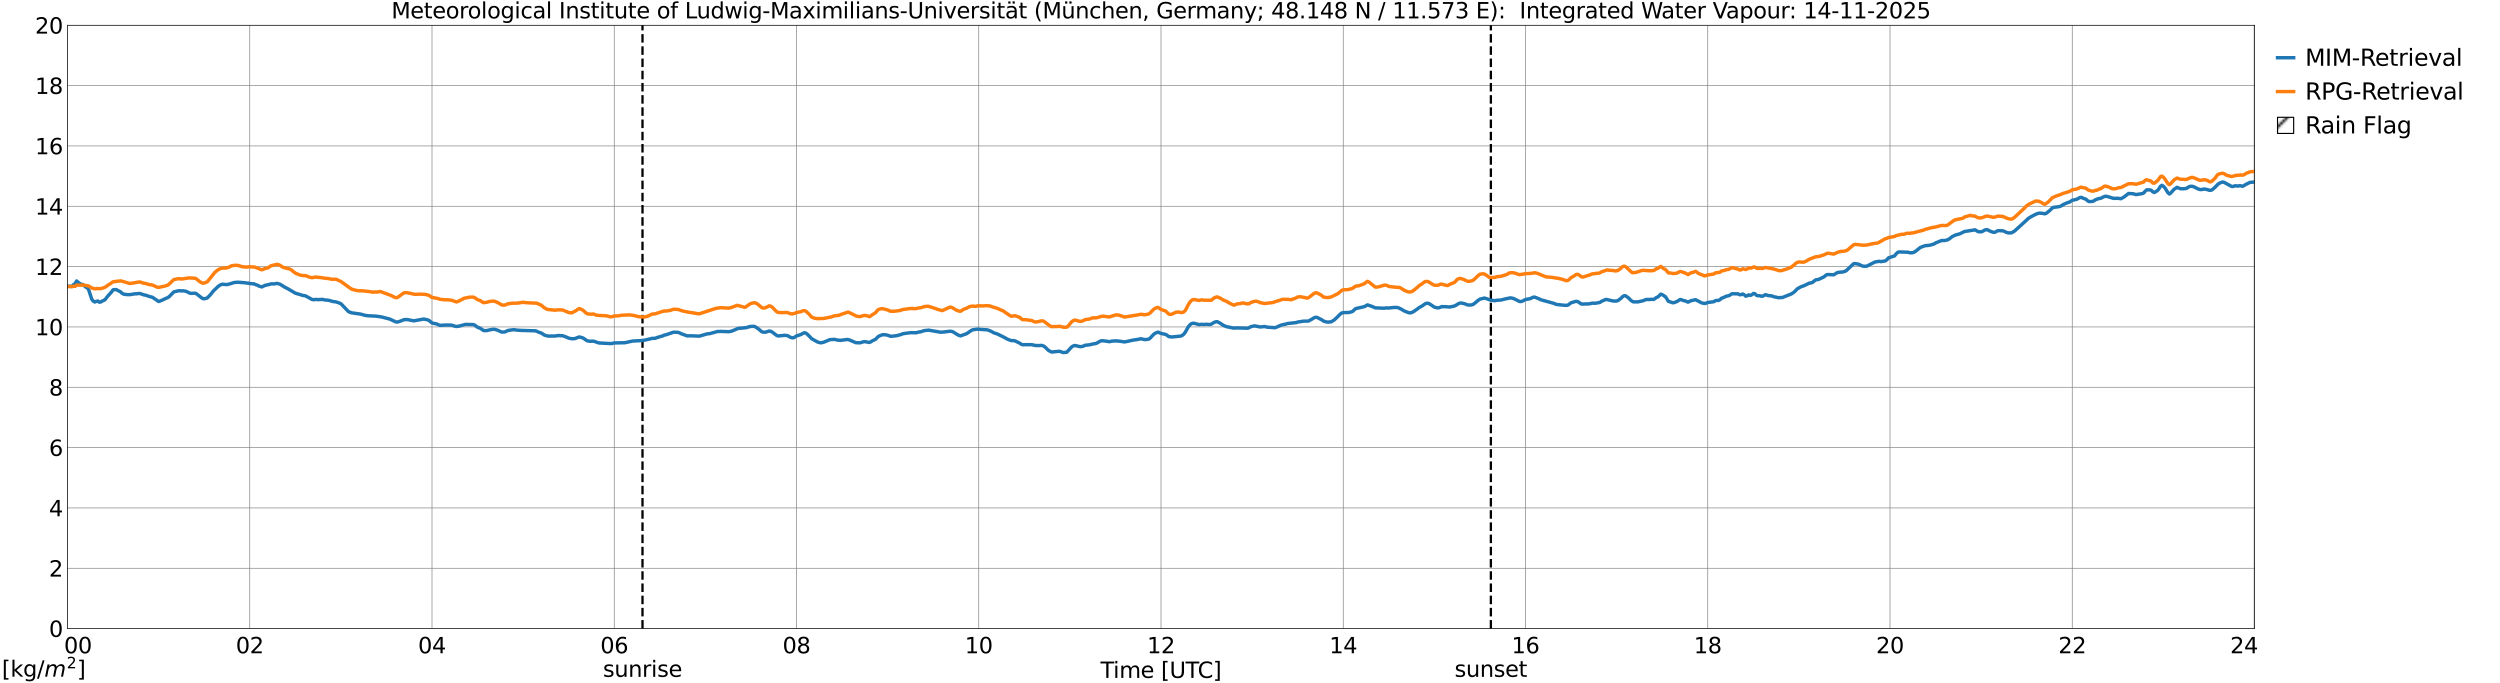 <?xml version="1.0" encoding="utf-8" standalone="no"?>
<!DOCTYPE svg PUBLIC "-//W3C//DTD SVG 1.1//EN"
  "http://www.w3.org/Graphics/SVG/1.1/DTD/svg11.dtd">
<svg xmlns:xlink="http://www.w3.org/1999/xlink" width="1085.4pt" height="296.64pt" viewBox="0 0 1085.4 296.64" xmlns="http://www.w3.org/2000/svg" version="1.1">
 <defs>
  <style type="text/css">*{stroke-linejoin: round; stroke-linecap: butt}</style>
 </defs>
 <g id="figure_1">
  <g id="patch_1">
   <path d="M 0 296.64 
L 1085.4 296.64 
L 1085.4 0 
L 0 0 
z
" style="fill: #ffffff"/>
  </g>
  <g id="axes_1">
   <g id="patch_2">
    <path d="M 29.306 272.909 
L 978.814 272.909 
L 978.814 10.976 
L 29.306 10.976 
z
" style="fill: #ffffff"/>
   </g>
   <g id="patch_3">
    <path d="M 978.814 272.909 
L 978.814 272.909 
L 978.814 10.976 
L 978.814 10.976 
z
" clip-path="url(#pec07d1fee0)" style="fill: #d3d3d3; stroke: #d3d3d3; stroke-linejoin: miter"/>
   </g>
   <g id="matplotlib.axis_1">
    <g id="xtick_1">
     <g id="line2d_1">
      <path d="M 29.306 272.909 
L 29.306 10.976 
" clip-path="url(#pec07d1fee0)" style="fill: none; stroke: #808080; stroke-width: 0.3; stroke-linecap: square"/>
     </g>
     <g id="line2d_2"/>
     <g id="text_1">
      <!--    00 -->
      <g transform="translate(18.733 283.627) scale(0.095 -0.095)">
       <defs>
        <path id="DejaVuSans-20" transform="scale(0.016)"/>
        <path id="DejaVuSans-30" d="M 2034 4250 
Q 1547 4250 1301 3770 
Q 1056 3291 1056 2328 
Q 1056 1369 1301 889 
Q 1547 409 2034 409 
Q 2525 409 2770 889 
Q 3016 1369 3016 2328 
Q 3016 3291 2770 3770 
Q 2525 4250 2034 4250 
z
M 2034 4750 
Q 2819 4750 3233 4129 
Q 3647 3509 3647 2328 
Q 3647 1150 3233 529 
Q 2819 -91 2034 -91 
Q 1250 -91 836 529 
Q 422 1150 422 2328 
Q 422 3509 836 4129 
Q 1250 4750 2034 4750 
z
" transform="scale(0.016)"/>
       </defs>
       <use xlink:href="#DejaVuSans-20"/>
       <use xlink:href="#DejaVuSans-20" transform="translate(31.787 0)"/>
       <use xlink:href="#DejaVuSans-20" transform="translate(63.574 0)"/>
       <use xlink:href="#DejaVuSans-30" transform="translate(95.361 0)"/>
       <use xlink:href="#DejaVuSans-30" transform="translate(158.984 0)"/>
      </g>
     </g>
    </g>
    <g id="xtick_2">
     <g id="line2d_3">
      <path d="M 108.431 272.909 
L 108.431 10.976 
" clip-path="url(#pec07d1fee0)" style="fill: none; stroke: #808080; stroke-width: 0.3; stroke-linecap: square"/>
     </g>
     <g id="line2d_4"/>
     <g id="text_2">
      <!-- 02 -->
      <g transform="translate(102.387 283.627) scale(0.095 -0.095)">
       <defs>
        <path id="DejaVuSans-32" d="M 1228 531 
L 3431 531 
L 3431 0 
L 469 0 
L 469 531 
Q 828 903 1448 1529 
Q 2069 2156 2228 2338 
Q 2531 2678 2651 2914 
Q 2772 3150 2772 3378 
Q 2772 3750 2511 3984 
Q 2250 4219 1831 4219 
Q 1534 4219 1204 4116 
Q 875 4013 500 3803 
L 500 4441 
Q 881 4594 1212 4672 
Q 1544 4750 1819 4750 
Q 2544 4750 2975 4387 
Q 3406 4025 3406 3419 
Q 3406 3131 3298 2873 
Q 3191 2616 2906 2266 
Q 2828 2175 2409 1742 
Q 1991 1309 1228 531 
z
" transform="scale(0.016)"/>
       </defs>
       <use xlink:href="#DejaVuSans-30"/>
       <use xlink:href="#DejaVuSans-32" transform="translate(63.623 0)"/>
      </g>
     </g>
    </g>
    <g id="xtick_3">
     <g id="line2d_5">
      <path d="M 187.557 272.909 
L 187.557 10.976 
" clip-path="url(#pec07d1fee0)" style="fill: none; stroke: #808080; stroke-width: 0.3; stroke-linecap: square"/>
     </g>
     <g id="line2d_6"/>
     <g id="text_3">
      <!-- 04 -->
      <g transform="translate(181.513 283.627) scale(0.095 -0.095)">
       <defs>
        <path id="DejaVuSans-34" d="M 2419 4116 
L 825 1625 
L 2419 1625 
L 2419 4116 
z
M 2253 4666 
L 3047 4666 
L 3047 1625 
L 3713 1625 
L 3713 1100 
L 3047 1100 
L 3047 0 
L 2419 0 
L 2419 1100 
L 313 1100 
L 313 1709 
L 2253 4666 
z
" transform="scale(0.016)"/>
       </defs>
       <use xlink:href="#DejaVuSans-30"/>
       <use xlink:href="#DejaVuSans-34" transform="translate(63.623 0)"/>
      </g>
     </g>
    </g>
    <g id="xtick_4">
     <g id="line2d_7">
      <path d="M 266.683 272.909 
L 266.683 10.976 
" clip-path="url(#pec07d1fee0)" style="fill: none; stroke: #808080; stroke-width: 0.3; stroke-linecap: square"/>
     </g>
     <g id="line2d_8"/>
     <g id="text_4">
      <!-- 06 -->
      <g transform="translate(260.638 283.627) scale(0.095 -0.095)">
       <defs>
        <path id="DejaVuSans-36" d="M 2113 2584 
Q 1688 2584 1439 2293 
Q 1191 2003 1191 1497 
Q 1191 994 1439 701 
Q 1688 409 2113 409 
Q 2538 409 2786 701 
Q 3034 994 3034 1497 
Q 3034 2003 2786 2293 
Q 2538 2584 2113 2584 
z
M 3366 4563 
L 3366 3988 
Q 3128 4100 2886 4159 
Q 2644 4219 2406 4219 
Q 1781 4219 1451 3797 
Q 1122 3375 1075 2522 
Q 1259 2794 1537 2939 
Q 1816 3084 2150 3084 
Q 2853 3084 3261 2657 
Q 3669 2231 3669 1497 
Q 3669 778 3244 343 
Q 2819 -91 2113 -91 
Q 1303 -91 875 529 
Q 447 1150 447 2328 
Q 447 3434 972 4092 
Q 1497 4750 2381 4750 
Q 2619 4750 2861 4703 
Q 3103 4656 3366 4563 
z
" transform="scale(0.016)"/>
       </defs>
       <use xlink:href="#DejaVuSans-30"/>
       <use xlink:href="#DejaVuSans-36" transform="translate(63.623 0)"/>
      </g>
     </g>
    </g>
    <g id="xtick_5">
     <g id="line2d_9">
      <path d="M 345.808 272.909 
L 345.808 10.976 
" clip-path="url(#pec07d1fee0)" style="fill: none; stroke: #808080; stroke-width: 0.3; stroke-linecap: square"/>
     </g>
     <g id="line2d_10"/>
     <g id="text_5">
      <!-- 08 -->
      <g transform="translate(339.764 283.627) scale(0.095 -0.095)">
       <defs>
        <path id="DejaVuSans-38" d="M 2034 2216 
Q 1584 2216 1326 1975 
Q 1069 1734 1069 1313 
Q 1069 891 1326 650 
Q 1584 409 2034 409 
Q 2484 409 2743 651 
Q 3003 894 3003 1313 
Q 3003 1734 2745 1975 
Q 2488 2216 2034 2216 
z
M 1403 2484 
Q 997 2584 770 2862 
Q 544 3141 544 3541 
Q 544 4100 942 4425 
Q 1341 4750 2034 4750 
Q 2731 4750 3128 4425 
Q 3525 4100 3525 3541 
Q 3525 3141 3298 2862 
Q 3072 2584 2669 2484 
Q 3125 2378 3379 2068 
Q 3634 1759 3634 1313 
Q 3634 634 3220 271 
Q 2806 -91 2034 -91 
Q 1263 -91 848 271 
Q 434 634 434 1313 
Q 434 1759 690 2068 
Q 947 2378 1403 2484 
z
M 1172 3481 
Q 1172 3119 1398 2916 
Q 1625 2713 2034 2713 
Q 2441 2713 2670 2916 
Q 2900 3119 2900 3481 
Q 2900 3844 2670 4047 
Q 2441 4250 2034 4250 
Q 1625 4250 1398 4047 
Q 1172 3844 1172 3481 
z
" transform="scale(0.016)"/>
       </defs>
       <use xlink:href="#DejaVuSans-30"/>
       <use xlink:href="#DejaVuSans-38" transform="translate(63.623 0)"/>
      </g>
     </g>
    </g>
    <g id="xtick_6">
     <g id="line2d_11">
      <path d="M 424.934 272.909 
L 424.934 10.976 
" clip-path="url(#pec07d1fee0)" style="fill: none; stroke: #808080; stroke-width: 0.3; stroke-linecap: square"/>
     </g>
     <g id="line2d_12"/>
     <g id="text_6">
      <!-- 10 -->
      <g transform="translate(418.89 283.627) scale(0.095 -0.095)">
       <defs>
        <path id="DejaVuSans-31" d="M 794 531 
L 1825 531 
L 1825 4091 
L 703 3866 
L 703 4441 
L 1819 4666 
L 2450 4666 
L 2450 531 
L 3481 531 
L 3481 0 
L 794 0 
L 794 531 
z
" transform="scale(0.016)"/>
       </defs>
       <use xlink:href="#DejaVuSans-31"/>
       <use xlink:href="#DejaVuSans-30" transform="translate(63.623 0)"/>
      </g>
     </g>
    </g>
    <g id="xtick_7">
     <g id="line2d_13">
      <path d="M 504.06 272.909 
L 504.06 10.976 
" clip-path="url(#pec07d1fee0)" style="fill: none; stroke: #808080; stroke-width: 0.3; stroke-linecap: square"/>
     </g>
     <g id="line2d_14"/>
     <g id="text_7">
      <!-- 12 -->
      <g transform="translate(498.015 283.627) scale(0.095 -0.095)">
       <use xlink:href="#DejaVuSans-31"/>
       <use xlink:href="#DejaVuSans-32" transform="translate(63.623 0)"/>
      </g>
     </g>
    </g>
    <g id="xtick_8">
     <g id="line2d_15">
      <path d="M 583.185 272.909 
L 583.185 10.976 
" clip-path="url(#pec07d1fee0)" style="fill: none; stroke: #808080; stroke-width: 0.3; stroke-linecap: square"/>
     </g>
     <g id="line2d_16"/>
     <g id="text_8">
      <!-- 14 -->
      <g transform="translate(577.141 283.627) scale(0.095 -0.095)">
       <use xlink:href="#DejaVuSans-31"/>
       <use xlink:href="#DejaVuSans-34" transform="translate(63.623 0)"/>
      </g>
     </g>
    </g>
    <g id="xtick_9">
     <g id="line2d_17">
      <path d="M 662.311 272.909 
L 662.311 10.976 
" clip-path="url(#pec07d1fee0)" style="fill: none; stroke: #808080; stroke-width: 0.3; stroke-linecap: square"/>
     </g>
     <g id="line2d_18"/>
     <g id="text_9">
      <!-- 16 -->
      <g transform="translate(656.267 283.627) scale(0.095 -0.095)">
       <use xlink:href="#DejaVuSans-31"/>
       <use xlink:href="#DejaVuSans-36" transform="translate(63.623 0)"/>
      </g>
     </g>
    </g>
    <g id="xtick_10">
     <g id="line2d_19">
      <path d="M 741.437 272.909 
L 741.437 10.976 
" clip-path="url(#pec07d1fee0)" style="fill: none; stroke: #808080; stroke-width: 0.3; stroke-linecap: square"/>
     </g>
     <g id="line2d_20"/>
     <g id="text_10">
      <!-- 18 -->
      <g transform="translate(735.392 283.627) scale(0.095 -0.095)">
       <use xlink:href="#DejaVuSans-31"/>
       <use xlink:href="#DejaVuSans-38" transform="translate(63.623 0)"/>
      </g>
     </g>
    </g>
    <g id="xtick_11">
     <g id="line2d_21">
      <path d="M 820.562 272.909 
L 820.562 10.976 
" clip-path="url(#pec07d1fee0)" style="fill: none; stroke: #808080; stroke-width: 0.3; stroke-linecap: square"/>
     </g>
     <g id="line2d_22"/>
     <g id="text_11">
      <!-- 20 -->
      <g transform="translate(814.518 283.627) scale(0.095 -0.095)">
       <use xlink:href="#DejaVuSans-32"/>
       <use xlink:href="#DejaVuSans-30" transform="translate(63.623 0)"/>
      </g>
     </g>
    </g>
    <g id="xtick_12">
     <g id="line2d_23">
      <path d="M 899.688 272.909 
L 899.688 10.976 
" clip-path="url(#pec07d1fee0)" style="fill: none; stroke: #808080; stroke-width: 0.3; stroke-linecap: square"/>
     </g>
     <g id="line2d_24"/>
     <g id="text_12">
      <!-- 22 -->
      <g transform="translate(893.644 283.627) scale(0.095 -0.095)">
       <use xlink:href="#DejaVuSans-32"/>
       <use xlink:href="#DejaVuSans-32" transform="translate(63.623 0)"/>
      </g>
     </g>
    </g>
    <g id="xtick_13">
     <g id="line2d_25">
      <path d="M 978.814 272.909 
L 978.814 10.976 
" clip-path="url(#pec07d1fee0)" style="fill: none; stroke: #808080; stroke-width: 0.3; stroke-linecap: square"/>
     </g>
     <g id="line2d_26"/>
     <g id="text_13">
      <!-- 24    -->
      <g transform="translate(968.241 283.627) scale(0.095 -0.095)">
       <use xlink:href="#DejaVuSans-32"/>
       <use xlink:href="#DejaVuSans-34" transform="translate(63.623 0)"/>
       <use xlink:href="#DejaVuSans-20" transform="translate(127.246 0)"/>
       <use xlink:href="#DejaVuSans-20" transform="translate(159.033 0)"/>
       <use xlink:href="#DejaVuSans-20" transform="translate(190.82 0)"/>
      </g>
     </g>
    </g>
    <g id="text_14">
     <!-- Time [UTC] -->
     <g transform="translate(477.806 294.322) scale(0.095 -0.095)">
      <defs>
       <path id="DejaVuSans-54" d="M -19 4666 
L 3928 4666 
L 3928 4134 
L 2272 4134 
L 2272 0 
L 1638 0 
L 1638 4134 
L -19 4134 
L -19 4666 
z
" transform="scale(0.016)"/>
       <path id="DejaVuSans-69" d="M 603 3500 
L 1178 3500 
L 1178 0 
L 603 0 
L 603 3500 
z
M 603 4863 
L 1178 4863 
L 1178 4134 
L 603 4134 
L 603 4863 
z
" transform="scale(0.016)"/>
       <path id="DejaVuSans-6d" d="M 3328 2828 
Q 3544 3216 3844 3400 
Q 4144 3584 4550 3584 
Q 5097 3584 5394 3201 
Q 5691 2819 5691 2113 
L 5691 0 
L 5113 0 
L 5113 2094 
Q 5113 2597 4934 2840 
Q 4756 3084 4391 3084 
Q 3944 3084 3684 2787 
Q 3425 2491 3425 1978 
L 3425 0 
L 2847 0 
L 2847 2094 
Q 2847 2600 2669 2842 
Q 2491 3084 2119 3084 
Q 1678 3084 1418 2786 
Q 1159 2488 1159 1978 
L 1159 0 
L 581 0 
L 581 3500 
L 1159 3500 
L 1159 2956 
Q 1356 3278 1631 3431 
Q 1906 3584 2284 3584 
Q 2666 3584 2933 3390 
Q 3200 3197 3328 2828 
z
" transform="scale(0.016)"/>
       <path id="DejaVuSans-65" d="M 3597 1894 
L 3597 1613 
L 953 1613 
Q 991 1019 1311 708 
Q 1631 397 2203 397 
Q 2534 397 2845 478 
Q 3156 559 3463 722 
L 3463 178 
Q 3153 47 2828 -22 
Q 2503 -91 2169 -91 
Q 1331 -91 842 396 
Q 353 884 353 1716 
Q 353 2575 817 3079 
Q 1281 3584 2069 3584 
Q 2775 3584 3186 3129 
Q 3597 2675 3597 1894 
z
M 3022 2063 
Q 3016 2534 2758 2815 
Q 2500 3097 2075 3097 
Q 1594 3097 1305 2825 
Q 1016 2553 972 2059 
L 3022 2063 
z
" transform="scale(0.016)"/>
       <path id="DejaVuSans-5b" d="M 550 4863 
L 1875 4863 
L 1875 4416 
L 1125 4416 
L 1125 -397 
L 1875 -397 
L 1875 -844 
L 550 -844 
L 550 4863 
z
" transform="scale(0.016)"/>
       <path id="DejaVuSans-55" d="M 556 4666 
L 1191 4666 
L 1191 1831 
Q 1191 1081 1462 751 
Q 1734 422 2344 422 
Q 2950 422 3222 751 
Q 3494 1081 3494 1831 
L 3494 4666 
L 4128 4666 
L 4128 1753 
Q 4128 841 3676 375 
Q 3225 -91 2344 -91 
Q 1459 -91 1007 375 
Q 556 841 556 1753 
L 556 4666 
z
" transform="scale(0.016)"/>
       <path id="DejaVuSans-43" d="M 4122 4306 
L 4122 3641 
Q 3803 3938 3442 4084 
Q 3081 4231 2675 4231 
Q 1875 4231 1450 3742 
Q 1025 3253 1025 2328 
Q 1025 1406 1450 917 
Q 1875 428 2675 428 
Q 3081 428 3442 575 
Q 3803 722 4122 1019 
L 4122 359 
Q 3791 134 3420 21 
Q 3050 -91 2638 -91 
Q 1578 -91 968 557 
Q 359 1206 359 2328 
Q 359 3453 968 4101 
Q 1578 4750 2638 4750 
Q 3056 4750 3426 4639 
Q 3797 4528 4122 4306 
z
" transform="scale(0.016)"/>
       <path id="DejaVuSans-5d" d="M 1947 4863 
L 1947 -844 
L 622 -844 
L 622 -397 
L 1369 -397 
L 1369 4416 
L 622 4416 
L 622 4863 
L 1947 4863 
z
" transform="scale(0.016)"/>
      </defs>
      <use xlink:href="#DejaVuSans-54"/>
      <use xlink:href="#DejaVuSans-69" transform="translate(57.959 0)"/>
      <use xlink:href="#DejaVuSans-6d" transform="translate(85.742 0)"/>
      <use xlink:href="#DejaVuSans-65" transform="translate(183.154 0)"/>
      <use xlink:href="#DejaVuSans-20" transform="translate(244.678 0)"/>
      <use xlink:href="#DejaVuSans-5b" transform="translate(276.465 0)"/>
      <use xlink:href="#DejaVuSans-55" transform="translate(315.479 0)"/>
      <use xlink:href="#DejaVuSans-54" transform="translate(388.672 0)"/>
      <use xlink:href="#DejaVuSans-43" transform="translate(443.881 0)"/>
      <use xlink:href="#DejaVuSans-5d" transform="translate(513.705 0)"/>
     </g>
    </g>
   </g>
   <g id="matplotlib.axis_2">
    <g id="ytick_1">
     <g id="line2d_27">
      <path d="M 29.306 272.909 
L 978.814 272.909 
" clip-path="url(#pec07d1fee0)" style="fill: none; stroke: #808080; stroke-width: 0.3; stroke-linecap: square"/>
     </g>
     <g id="line2d_28"/>
     <g id="text_15">
      <!-- 0 -->
      <g transform="translate(21.261 276.518) scale(0.095 -0.095)">
       <use xlink:href="#DejaVuSans-30"/>
      </g>
     </g>
    </g>
    <g id="ytick_2">
     <g id="line2d_29">
      <path d="M 29.306 246.715 
L 978.814 246.715 
" clip-path="url(#pec07d1fee0)" style="fill: none; stroke: #808080; stroke-width: 0.3; stroke-linecap: square"/>
     </g>
     <g id="line2d_30"/>
     <g id="text_16">
      <!-- 2 -->
      <g transform="translate(21.261 250.325) scale(0.095 -0.095)">
       <use xlink:href="#DejaVuSans-32"/>
      </g>
     </g>
    </g>
    <g id="ytick_3">
     <g id="line2d_31">
      <path d="M 29.306 220.522 
L 978.814 220.522 
" clip-path="url(#pec07d1fee0)" style="fill: none; stroke: #808080; stroke-width: 0.3; stroke-linecap: square"/>
     </g>
     <g id="line2d_32"/>
     <g id="text_17">
      <!-- 4 -->
      <g transform="translate(21.261 224.131) scale(0.095 -0.095)">
       <use xlink:href="#DejaVuSans-34"/>
      </g>
     </g>
    </g>
    <g id="ytick_4">
     <g id="line2d_33">
      <path d="M 29.306 194.329 
L 978.814 194.329 
" clip-path="url(#pec07d1fee0)" style="fill: none; stroke: #808080; stroke-width: 0.3; stroke-linecap: square"/>
     </g>
     <g id="line2d_34"/>
     <g id="text_18">
      <!-- 6 -->
      <g transform="translate(21.261 197.938) scale(0.095 -0.095)">
       <use xlink:href="#DejaVuSans-36"/>
      </g>
     </g>
    </g>
    <g id="ytick_5">
     <g id="line2d_35">
      <path d="M 29.306 168.136 
L 978.814 168.136 
" clip-path="url(#pec07d1fee0)" style="fill: none; stroke: #808080; stroke-width: 0.3; stroke-linecap: square"/>
     </g>
     <g id="line2d_36"/>
     <g id="text_19">
      <!-- 8 -->
      <g transform="translate(21.261 171.745) scale(0.095 -0.095)">
       <use xlink:href="#DejaVuSans-38"/>
      </g>
     </g>
    </g>
    <g id="ytick_6">
     <g id="line2d_37">
      <path d="M 29.306 141.942 
L 978.814 141.942 
" clip-path="url(#pec07d1fee0)" style="fill: none; stroke: #808080; stroke-width: 0.3; stroke-linecap: square"/>
     </g>
     <g id="line2d_38"/>
     <g id="text_20">
      <!-- 10 -->
      <g transform="translate(15.217 145.551) scale(0.095 -0.095)">
       <use xlink:href="#DejaVuSans-31"/>
       <use xlink:href="#DejaVuSans-30" transform="translate(63.623 0)"/>
      </g>
     </g>
    </g>
    <g id="ytick_7">
     <g id="line2d_39">
      <path d="M 29.306 115.749 
L 978.814 115.749 
" clip-path="url(#pec07d1fee0)" style="fill: none; stroke: #808080; stroke-width: 0.3; stroke-linecap: square"/>
     </g>
     <g id="line2d_40"/>
     <g id="text_21">
      <!-- 12 -->
      <g transform="translate(15.217 119.358) scale(0.095 -0.095)">
       <use xlink:href="#DejaVuSans-31"/>
       <use xlink:href="#DejaVuSans-32" transform="translate(63.623 0)"/>
      </g>
     </g>
    </g>
    <g id="ytick_8">
     <g id="line2d_41">
      <path d="M 29.306 89.556 
L 978.814 89.556 
" clip-path="url(#pec07d1fee0)" style="fill: none; stroke: #808080; stroke-width: 0.3; stroke-linecap: square"/>
     </g>
     <g id="line2d_42"/>
     <g id="text_22">
      <!-- 14 -->
      <g transform="translate(15.217 93.165) scale(0.095 -0.095)">
       <use xlink:href="#DejaVuSans-31"/>
       <use xlink:href="#DejaVuSans-34" transform="translate(63.623 0)"/>
      </g>
     </g>
    </g>
    <g id="ytick_9">
     <g id="line2d_43">
      <path d="M 29.306 63.362 
L 978.814 63.362 
" clip-path="url(#pec07d1fee0)" style="fill: none; stroke: #808080; stroke-width: 0.3; stroke-linecap: square"/>
     </g>
     <g id="line2d_44"/>
     <g id="text_23">
      <!-- 16 -->
      <g transform="translate(15.217 66.972) scale(0.095 -0.095)">
       <use xlink:href="#DejaVuSans-31"/>
       <use xlink:href="#DejaVuSans-36" transform="translate(63.623 0)"/>
      </g>
     </g>
    </g>
    <g id="ytick_10">
     <g id="line2d_45">
      <path d="M 29.306 37.169 
L 978.814 37.169 
" clip-path="url(#pec07d1fee0)" style="fill: none; stroke: #808080; stroke-width: 0.3; stroke-linecap: square"/>
     </g>
     <g id="line2d_46"/>
     <g id="text_24">
      <!-- 18 -->
      <g transform="translate(15.217 40.778) scale(0.095 -0.095)">
       <use xlink:href="#DejaVuSans-31"/>
       <use xlink:href="#DejaVuSans-38" transform="translate(63.623 0)"/>
      </g>
     </g>
    </g>
    <g id="ytick_11">
     <g id="line2d_47">
      <path d="M 29.306 10.976 
L 978.814 10.976 
" clip-path="url(#pec07d1fee0)" style="fill: none; stroke: #808080; stroke-width: 0.3; stroke-linecap: square"/>
     </g>
     <g id="line2d_48"/>
     <g id="text_25">
      <!-- 20 -->
      <g transform="translate(15.217 14.585) scale(0.095 -0.095)">
       <use xlink:href="#DejaVuSans-32"/>
       <use xlink:href="#DejaVuSans-30" transform="translate(63.623 0)"/>
      </g>
     </g>
    </g>
   </g>
   <g id="line2d_49">
    <path d="M 278.947 272.909 
L 278.947 10.976 
" clip-path="url(#pec07d1fee0)" style="fill: none; stroke-dasharray: 3.7,1.6; stroke-dashoffset: 0; stroke: #000000"/>
   </g>
   <g id="line2d_50">
    <path d="M 647.277 272.909 
L 647.277 10.976 
" clip-path="url(#pec07d1fee0)" style="fill: none; stroke-dasharray: 3.7,1.6; stroke-dashoffset: 0; stroke: #000000"/>
   </g>
   <g id="line2d_51">
    <path d="M 29.306 124.207 
L 31.284 124.375 
L 31.943 123.528 
L 32.603 123.159 
L 33.262 121.987 
L 34.581 123.095 
L 35.24 123.419 
L 35.9 123.481 
L 37.218 124.647 
L 37.878 124.903 
L 38.537 125.931 
L 39.856 129.93 
L 40.515 130.759 
L 41.175 131.12 
L 41.834 130.834 
L 42.493 130.693 
L 43.153 131.211 
L 43.812 131.077 
L 44.472 130.645 
L 45.131 130.405 
L 45.79 129.911 
L 46.45 128.96 
L 48.428 126.752 
L 49.087 125.832 
L 50.406 125.702 
L 52.384 126.735 
L 53.043 127.365 
L 53.703 127.708 
L 55.022 127.895 
L 56.34 127.927 
L 58.319 127.595 
L 59.637 127.522 
L 60.297 127.42 
L 60.956 127.484 
L 62.275 127.979 
L 63.594 128.245 
L 64.253 128.537 
L 66.231 129.096 
L 68.869 130.896 
L 70.187 130.421 
L 72.166 129.471 
L 72.825 129.232 
L 73.484 128.757 
L 75.462 126.722 
L 77.441 126.26 
L 78.1 126.223 
L 78.759 126.309 
L 79.419 126.253 
L 80.737 126.459 
L 82.056 127.105 
L 82.716 127.368 
L 84.694 127.294 
L 85.353 127.576 
L 86.672 128.639 
L 87.991 129.618 
L 88.65 129.716 
L 89.969 129.391 
L 91.288 128.035 
L 92.606 126.371 
L 94.584 124.481 
L 95.244 123.969 
L 95.903 123.599 
L 96.563 123.398 
L 98.541 123.567 
L 99.86 123.237 
L 101.178 122.802 
L 101.838 122.64 
L 103.156 122.532 
L 105.135 122.657 
L 106.453 122.767 
L 107.113 122.905 
L 107.772 122.928 
L 108.431 123.091 
L 110.41 123.274 
L 111.069 123.617 
L 111.728 123.792 
L 112.388 124.192 
L 113.707 124.575 
L 115.025 123.91 
L 117.003 123.478 
L 117.663 123.233 
L 118.982 123.269 
L 120.3 123.028 
L 121.619 123.415 
L 123.597 124.661 
L 124.916 125.329 
L 128.213 127.276 
L 130.191 127.866 
L 131.51 128.284 
L 132.169 128.352 
L 132.829 128.543 
L 134.807 129.645 
L 135.466 130.017 
L 136.125 130.114 
L 137.444 129.997 
L 138.104 130.09 
L 140.082 129.979 
L 140.741 130.192 
L 142.719 130.37 
L 144.697 130.951 
L 145.357 130.958 
L 146.676 131.313 
L 147.994 131.835 
L 151.291 135.289 
L 152.61 135.806 
L 156.566 136.372 
L 158.544 136.924 
L 159.863 137.092 
L 163.16 137.253 
L 165.138 137.519 
L 166.457 137.805 
L 167.776 138.163 
L 169.094 138.483 
L 171.732 139.708 
L 172.391 139.842 
L 173.71 139.472 
L 175.029 138.924 
L 175.688 138.747 
L 177.007 138.764 
L 179.645 139.308 
L 182.941 138.701 
L 183.601 138.535 
L 184.92 138.667 
L 186.238 139.098 
L 187.557 140.223 
L 189.535 140.633 
L 190.854 141.223 
L 192.173 141.221 
L 192.832 141.12 
L 194.151 141.126 
L 196.129 141.168 
L 197.448 141.594 
L 198.107 141.766 
L 199.426 141.561 
L 202.063 140.837 
L 205.36 140.912 
L 206.02 141.091 
L 207.339 142.081 
L 208.657 142.611 
L 209.976 143.524 
L 211.295 143.53 
L 213.273 143.069 
L 214.592 142.928 
L 215.91 143.315 
L 217.889 144.2 
L 219.207 144.111 
L 220.526 143.479 
L 222.504 143.188 
L 223.164 143.145 
L 224.482 143.337 
L 226.461 143.46 
L 232.395 143.628 
L 233.054 143.828 
L 233.714 144.16 
L 235.033 144.603 
L 236.351 145.481 
L 237.67 145.862 
L 238.329 145.929 
L 239.648 145.886 
L 240.967 145.899 
L 242.286 145.673 
L 244.264 145.769 
L 245.583 146.226 
L 246.901 146.812 
L 248.22 147.068 
L 249.539 147.025 
L 250.858 146.516 
L 251.517 146.281 
L 252.836 146.629 
L 253.495 146.972 
L 254.814 147.914 
L 256.133 148.18 
L 257.451 148.101 
L 258.111 148.242 
L 259.43 148.714 
L 260.089 148.901 
L 265.364 149.179 
L 266.683 148.892 
L 271.298 148.796 
L 274.595 148.083 
L 276.573 147.971 
L 277.892 147.916 
L 279.87 147.694 
L 283.167 146.905 
L 284.486 146.883 
L 285.145 146.578 
L 287.783 145.815 
L 288.442 145.459 
L 289.102 145.367 
L 292.399 144.228 
L 294.377 144.282 
L 295.036 144.514 
L 295.696 144.866 
L 297.014 145.34 
L 298.333 145.837 
L 299.652 145.782 
L 303.608 145.946 
L 306.905 144.984 
L 308.224 144.832 
L 311.521 143.921 
L 312.839 143.883 
L 315.477 143.97 
L 316.136 144.031 
L 317.455 143.83 
L 318.774 143.317 
L 320.093 142.721 
L 320.752 142.563 
L 322.071 142.448 
L 324.049 142.246 
L 325.368 141.828 
L 326.027 141.715 
L 327.346 141.673 
L 328.005 141.938 
L 329.324 142.827 
L 330.643 143.961 
L 331.302 144.203 
L 331.961 144.24 
L 332.621 144.151 
L 333.94 143.711 
L 334.599 143.824 
L 335.258 144.155 
L 337.236 145.656 
L 337.896 145.874 
L 340.533 145.587 
L 341.852 145.691 
L 343.171 146.439 
L 343.83 146.654 
L 344.49 146.658 
L 345.149 146.322 
L 345.808 145.853 
L 347.787 145.22 
L 348.446 144.785 
L 349.105 144.495 
L 349.765 144.576 
L 350.424 145.026 
L 351.743 146.337 
L 352.402 147.064 
L 355.04 148.532 
L 356.359 148.86 
L 357.677 148.555 
L 360.315 147.453 
L 362.293 147.336 
L 363.612 147.651 
L 364.93 147.761 
L 366.909 147.523 
L 367.568 147.406 
L 368.227 147.418 
L 369.546 147.913 
L 371.524 148.763 
L 372.843 148.843 
L 373.502 148.822 
L 374.821 148.384 
L 375.481 148.321 
L 377.459 148.679 
L 378.118 148.386 
L 378.777 147.945 
L 380.096 147.335 
L 381.415 146.017 
L 382.734 145.463 
L 383.393 145.296 
L 384.712 145.393 
L 385.371 145.539 
L 386.69 146.011 
L 388.009 145.906 
L 389.328 145.727 
L 391.306 145.207 
L 391.965 144.891 
L 395.262 144.438 
L 397.899 144.47 
L 398.559 144.223 
L 399.878 144.011 
L 401.196 143.549 
L 403.175 143.328 
L 408.45 144.247 
L 409.768 144.135 
L 411.746 143.885 
L 412.406 143.814 
L 413.065 143.856 
L 413.725 144.06 
L 415.703 145.294 
L 416.362 145.629 
L 417.022 145.817 
L 419.659 144.877 
L 421.637 143.521 
L 422.297 143.179 
L 424.275 142.899 
L 428.231 143.18 
L 428.89 143.267 
L 430.209 143.781 
L 431.528 144.521 
L 432.847 144.933 
L 434.825 145.882 
L 436.144 146.556 
L 437.462 147.282 
L 438.781 147.792 
L 439.44 147.903 
L 440.1 147.879 
L 440.759 148.025 
L 442.737 149 
L 443.397 149.458 
L 444.056 149.694 
L 444.716 149.639 
L 448.012 149.64 
L 449.331 149.983 
L 451.309 150.032 
L 451.969 149.943 
L 452.628 150.052 
L 453.287 150.347 
L 453.947 150.89 
L 455.266 152.187 
L 456.584 152.839 
L 459.881 152.516 
L 460.541 152.658 
L 461.2 152.969 
L 461.859 153.081 
L 463.178 152.897 
L 464.497 151.444 
L 465.156 150.712 
L 465.816 150.273 
L 466.475 150.008 
L 467.134 150.077 
L 468.453 150.409 
L 469.113 150.499 
L 469.772 150.432 
L 470.431 150.249 
L 471.091 149.91 
L 473.069 149.694 
L 474.388 149.361 
L 475.706 149.143 
L 476.366 148.877 
L 477.685 148.104 
L 478.344 147.931 
L 479.663 148.029 
L 481.641 148.347 
L 482.96 148.054 
L 483.619 148.074 
L 484.278 147.978 
L 486.256 148.15 
L 487.575 148.36 
L 488.235 148.454 
L 490.213 148.056 
L 491.532 147.728 
L 494.169 147.33 
L 494.828 147.153 
L 495.488 147.098 
L 496.807 147.411 
L 497.466 147.432 
L 498.785 147.223 
L 499.444 146.713 
L 500.763 145.279 
L 501.422 144.747 
L 502.741 144.172 
L 504.06 144.765 
L 506.038 145.18 
L 506.697 145.545 
L 507.357 146.112 
L 508.675 146.321 
L 512.632 145.913 
L 513.291 145.612 
L 513.95 145.086 
L 514.61 144.213 
L 515.929 141.867 
L 516.588 141.067 
L 517.247 140.53 
L 517.907 140.348 
L 518.566 140.386 
L 520.544 140.931 
L 521.863 140.785 
L 522.522 140.901 
L 523.841 140.786 
L 525.16 140.898 
L 525.819 140.782 
L 527.138 139.952 
L 527.797 139.729 
L 528.457 139.64 
L 529.776 140.341 
L 531.094 141.232 
L 532.413 141.799 
L 535.051 142.343 
L 535.71 142.459 
L 537.029 142.36 
L 541.644 142.498 
L 542.304 142.278 
L 542.963 141.875 
L 544.282 141.537 
L 544.941 141.513 
L 546.919 141.922 
L 547.579 141.943 
L 548.898 141.753 
L 550.216 142.047 
L 553.513 142.276 
L 554.173 142.061 
L 556.151 141.178 
L 557.47 140.844 
L 558.129 140.77 
L 558.788 140.493 
L 562.745 140.054 
L 563.404 139.821 
L 566.042 139.416 
L 568.02 139.407 
L 569.338 138.708 
L 570.657 137.892 
L 571.317 137.735 
L 571.976 137.872 
L 573.954 138.9 
L 574.613 139.405 
L 575.932 139.793 
L 576.592 139.845 
L 577.91 139.722 
L 579.229 138.953 
L 580.548 137.72 
L 581.867 136.376 
L 582.526 135.893 
L 583.185 135.744 
L 585.823 135.647 
L 587.142 135.275 
L 588.46 134.079 
L 589.12 133.829 
L 589.779 133.724 
L 592.417 133.096 
L 593.736 132.368 
L 595.054 132.825 
L 595.714 133.044 
L 597.032 133.651 
L 599.67 133.772 
L 600.989 133.815 
L 601.648 133.69 
L 602.967 133.725 
L 604.945 133.502 
L 606.264 133.474 
L 606.923 133.56 
L 608.242 134.145 
L 609.561 134.963 
L 611.539 135.749 
L 612.198 135.846 
L 612.858 135.695 
L 613.517 135.422 
L 615.495 134.04 
L 616.154 133.507 
L 617.473 132.81 
L 618.792 131.864 
L 619.451 131.655 
L 620.111 131.677 
L 620.77 132.007 
L 622.748 133.345 
L 624.067 133.674 
L 624.726 133.63 
L 626.045 133.08 
L 626.705 133.17 
L 627.364 133.123 
L 629.342 133.3 
L 631.32 132.902 
L 631.98 132.609 
L 633.298 131.779 
L 633.958 131.559 
L 634.617 131.579 
L 635.936 131.896 
L 637.255 132.413 
L 638.573 132.427 
L 639.233 132.292 
L 639.892 131.962 
L 641.87 130.299 
L 642.53 129.878 
L 644.508 129.401 
L 645.827 129.818 
L 647.145 130.332 
L 649.123 130.55 
L 649.783 130.372 
L 651.761 130.242 
L 653.08 129.888 
L 655.717 129.319 
L 657.036 129.557 
L 658.355 130.207 
L 659.674 130.877 
L 660.333 130.924 
L 660.992 130.732 
L 662.311 130.036 
L 664.289 129.691 
L 665.608 129.042 
L 666.267 128.989 
L 668.246 129.753 
L 668.905 130.132 
L 672.202 131.031 
L 674.839 131.772 
L 675.499 132.123 
L 677.477 132.366 
L 679.455 132.551 
L 680.114 132.573 
L 680.774 132.429 
L 682.092 131.458 
L 684.071 130.863 
L 684.73 130.871 
L 685.389 131.164 
L 686.049 131.675 
L 686.708 132.022 
L 690.005 131.927 
L 691.324 131.608 
L 692.643 131.662 
L 694.621 131.311 
L 695.28 130.831 
L 697.258 129.974 
L 700.555 130.721 
L 701.874 130.685 
L 702.533 130.437 
L 703.852 129.425 
L 704.511 128.747 
L 705.171 128.377 
L 705.83 128.453 
L 707.149 129.436 
L 707.808 130.17 
L 708.468 130.703 
L 709.127 131.051 
L 711.105 131.057 
L 712.424 130.784 
L 713.743 130.452 
L 714.402 130.087 
L 715.062 130.013 
L 715.721 130.06 
L 717.04 129.927 
L 717.699 130.031 
L 718.358 129.795 
L 719.018 129.242 
L 719.677 128.955 
L 720.337 128.418 
L 720.996 127.706 
L 721.655 127.915 
L 722.974 128.746 
L 723.633 129.64 
L 724.293 130.794 
L 726.271 131.467 
L 726.93 131.355 
L 728.249 130.826 
L 728.909 130.34 
L 729.568 130.026 
L 730.227 130.21 
L 730.887 130.518 
L 731.546 130.586 
L 732.865 131.176 
L 734.184 130.541 
L 736.162 130.124 
L 737.48 130.814 
L 738.799 131.516 
L 740.118 131.755 
L 740.777 131.62 
L 741.437 131.329 
L 744.074 130.999 
L 744.734 130.555 
L 745.393 130.421 
L 746.052 130.467 
L 746.712 130.14 
L 747.371 129.523 
L 748.69 129.009 
L 749.349 128.624 
L 750.668 128.356 
L 751.987 127.531 
L 754.624 127.587 
L 755.284 127.96 
L 755.943 127.933 
L 756.602 127.634 
L 757.262 127.965 
L 757.921 128.579 
L 758.581 128.432 
L 759.24 128.011 
L 759.899 128.259 
L 760.559 128.007 
L 761.218 127.426 
L 761.878 127.502 
L 762.537 128.174 
L 763.196 128.42 
L 763.856 128.355 
L 764.515 128.554 
L 765.174 128.629 
L 766.493 127.934 
L 767.812 128.354 
L 768.471 128.362 
L 769.131 128.486 
L 770.449 128.904 
L 772.428 129.287 
L 773.087 129.154 
L 773.746 129.207 
L 777.703 127.634 
L 779.021 126.74 
L 780.34 125.38 
L 781.659 124.633 
L 782.318 124.328 
L 782.978 124.158 
L 785.615 122.896 
L 786.275 122.825 
L 786.934 122.583 
L 788.253 121.526 
L 789.572 121.301 
L 791.55 120.387 
L 792.209 119.95 
L 792.868 119.371 
L 793.528 119.182 
L 796.165 119.321 
L 797.484 118.444 
L 798.143 118.24 
L 800.122 118.076 
L 801.44 117.627 
L 804.737 114.522 
L 805.397 114.419 
L 806.056 114.58 
L 806.715 114.622 
L 808.694 115.537 
L 810.012 115.627 
L 810.672 115.481 
L 813.969 113.767 
L 815.947 113.428 
L 816.606 113.603 
L 818.584 113.255 
L 819.244 112.726 
L 819.903 111.959 
L 822.541 111.103 
L 823.2 110.254 
L 823.859 109.605 
L 824.519 109.379 
L 828.475 109.506 
L 829.134 109.767 
L 830.453 109.705 
L 831.112 109.435 
L 831.772 109.016 
L 833.75 107.426 
L 835.728 106.685 
L 837.706 106.495 
L 839.684 105.928 
L 840.344 105.481 
L 842.981 104.418 
L 844.3 104.437 
L 845.619 104.105 
L 846.278 103.718 
L 847.597 102.708 
L 848.916 102.074 
L 850.894 101.508 
L 852.872 100.524 
L 857.488 99.795 
L 858.806 100.565 
L 860.125 100.66 
L 860.785 100.428 
L 861.444 100.009 
L 862.103 99.756 
L 862.763 99.716 
L 864.082 100.374 
L 865.4 100.856 
L 866.06 100.864 
L 867.378 100.15 
L 869.357 100.177 
L 870.016 100.377 
L 871.335 100.971 
L 871.994 101.126 
L 873.313 101.095 
L 874.632 100.324 
L 879.907 95.522 
L 880.566 94.857 
L 881.885 94.039 
L 883.863 93.015 
L 885.182 92.532 
L 886.5 92.585 
L 887.819 92.836 
L 888.479 92.555 
L 889.797 91.504 
L 891.116 90.236 
L 891.775 90.006 
L 893.754 89.765 
L 894.413 89.595 
L 895.072 89.293 
L 895.732 88.817 
L 897.71 87.944 
L 898.369 87.808 
L 899.688 86.974 
L 901.666 86.512 
L 902.985 85.764 
L 903.644 85.677 
L 904.304 86.015 
L 905.622 86.491 
L 906.282 87.108 
L 906.941 87.501 
L 908.26 87.482 
L 908.919 87.311 
L 909.579 86.824 
L 910.898 86.298 
L 912.216 86.02 
L 913.535 85.348 
L 914.194 85.199 
L 914.854 85.283 
L 917.491 86.102 
L 918.81 86.101 
L 919.469 86.075 
L 920.788 86.296 
L 922.107 85.565 
L 923.426 84.548 
L 924.085 84.012 
L 926.063 84.106 
L 927.382 84.478 
L 930.02 84.074 
L 930.679 83.804 
L 931.338 83.029 
L 931.998 82.441 
L 933.316 82.419 
L 933.976 82.604 
L 934.635 83.253 
L 935.295 83.579 
L 936.613 82.795 
L 937.273 82.069 
L 937.932 80.939 
L 938.592 80.449 
L 939.251 80.861 
L 939.91 81.551 
L 941.229 83.693 
L 941.888 84.229 
L 942.548 83.691 
L 943.867 82.197 
L 945.185 81.356 
L 946.504 81.915 
L 947.823 81.965 
L 949.142 81.841 
L 950.46 81.039 
L 951.12 80.878 
L 951.779 80.886 
L 952.438 81.082 
L 954.417 82.066 
L 955.076 82.273 
L 955.735 82.314 
L 957.054 82.054 
L 958.373 82.326 
L 959.032 82.566 
L 959.692 82.641 
L 960.351 82.438 
L 961.67 81.332 
L 962.989 79.921 
L 963.648 79.523 
L 964.967 78.999 
L 965.626 79.182 
L 968.923 80.968 
L 969.582 80.949 
L 970.242 80.692 
L 970.901 80.662 
L 971.561 80.818 
L 972.22 80.64 
L 972.879 80.657 
L 973.539 80.892 
L 974.198 80.636 
L 974.857 80.169 
L 976.836 79.192 
L 978.154 79.084 
L 978.154 79.084 
" clip-path="url(#pec07d1fee0)" style="fill: none; stroke: #1f77b4; stroke-width: 1.5; stroke-linecap: square"/>
   </g>
   <g id="line2d_52">
    <path d="M 29.306 124.412 
L 31.284 124.442 
L 31.943 124.256 
L 32.603 124.32 
L 33.262 123.769 
L 35.24 123.833 
L 35.9 123.696 
L 38.537 124.169 
L 39.856 125.071 
L 41.175 125.379 
L 41.834 125.355 
L 42.493 125.213 
L 43.153 125.356 
L 43.812 125.312 
L 45.131 124.89 
L 45.79 124.593 
L 47.109 123.619 
L 47.768 123.276 
L 49.087 122.335 
L 52.384 121.935 
L 54.362 122.5 
L 56.34 123.063 
L 57.659 122.904 
L 60.297 122.427 
L 60.956 122.464 
L 62.275 122.941 
L 63.594 123.149 
L 64.253 123.436 
L 66.231 123.77 
L 68.209 124.672 
L 68.869 124.776 
L 71.506 124.228 
L 72.825 123.796 
L 73.484 123.296 
L 75.462 121.393 
L 77.441 121.007 
L 78.1 121.002 
L 78.759 121.156 
L 82.056 120.647 
L 84.694 120.806 
L 85.353 121.151 
L 86.672 122.258 
L 87.991 122.976 
L 88.65 122.858 
L 89.969 122.381 
L 93.266 118.269 
L 94.584 117.193 
L 95.903 116.512 
L 97.222 116.365 
L 97.881 116.406 
L 99.2 116.087 
L 100.519 115.4 
L 101.838 115.202 
L 103.156 115.193 
L 105.135 115.784 
L 107.113 115.979 
L 107.772 115.835 
L 110.41 115.907 
L 112.388 116.617 
L 113.047 116.951 
L 113.707 117.144 
L 115.025 116.594 
L 116.344 116.3 
L 117.663 115.379 
L 120.3 114.748 
L 120.96 114.92 
L 121.619 115.228 
L 122.938 116.086 
L 124.916 116.605 
L 125.575 116.736 
L 126.235 117.009 
L 128.213 118.579 
L 130.191 119.399 
L 131.51 119.644 
L 132.829 119.694 
L 134.147 120.244 
L 135.466 120.578 
L 136.785 120.292 
L 138.104 120.391 
L 140.082 120.61 
L 140.741 120.769 
L 142.719 120.944 
L 144.038 121.265 
L 145.357 121.207 
L 146.016 121.299 
L 147.994 122.189 
L 151.951 125.068 
L 152.61 125.511 
L 154.588 126.08 
L 155.907 126.245 
L 157.226 126.255 
L 160.523 126.6 
L 161.841 126.855 
L 163.16 126.752 
L 163.819 126.795 
L 165.138 126.56 
L 169.754 128.276 
L 171.073 128.955 
L 171.732 129.186 
L 172.391 129.249 
L 173.71 128.346 
L 175.029 127.368 
L 175.688 127.043 
L 177.007 127.11 
L 179.645 127.711 
L 180.304 127.794 
L 182.282 127.702 
L 183.601 127.765 
L 184.92 127.868 
L 186.238 128.25 
L 187.557 129.125 
L 190.195 129.617 
L 190.854 129.908 
L 193.492 130.197 
L 194.151 130.119 
L 196.129 130.369 
L 198.107 131.085 
L 198.767 130.907 
L 200.745 129.901 
L 201.404 129.522 
L 204.042 128.992 
L 205.36 128.989 
L 206.02 129.179 
L 207.339 130.105 
L 208.657 130.565 
L 209.317 131.081 
L 209.976 131.405 
L 211.295 131.248 
L 212.614 130.874 
L 213.932 130.727 
L 214.592 130.755 
L 215.91 131.273 
L 217.889 132.418 
L 219.207 132.468 
L 220.526 131.902 
L 222.504 131.636 
L 224.482 131.619 
L 227.12 131.244 
L 228.439 131.407 
L 229.757 131.482 
L 233.054 131.645 
L 235.033 132.521 
L 236.351 133.666 
L 237.67 134.328 
L 238.989 134.468 
L 240.967 134.683 
L 242.286 134.498 
L 244.264 134.598 
L 246.901 135.681 
L 248.22 135.856 
L 250.198 134.803 
L 250.858 134.278 
L 251.517 133.945 
L 252.836 134.54 
L 253.495 134.994 
L 254.155 135.657 
L 254.814 136.143 
L 255.473 136.33 
L 256.792 136.406 
L 257.451 136.311 
L 258.111 136.496 
L 258.77 136.805 
L 260.089 136.951 
L 263.386 137.113 
L 264.705 137.498 
L 265.364 137.581 
L 266.683 137.193 
L 268.661 137.113 
L 269.98 136.84 
L 271.958 136.787 
L 273.277 136.702 
L 275.255 136.982 
L 277.233 137.5 
L 279.87 137.631 
L 281.189 137.286 
L 283.167 136.345 
L 284.486 136.264 
L 285.805 135.794 
L 288.442 134.982 
L 289.102 135.056 
L 291.08 134.748 
L 292.399 134.259 
L 294.377 134.337 
L 296.355 135.018 
L 298.992 135.563 
L 300.971 135.834 
L 302.949 136.206 
L 303.608 136.217 
L 304.927 135.812 
L 310.861 133.866 
L 312.839 133.578 
L 315.477 133.732 
L 316.136 133.805 
L 317.455 133.529 
L 320.093 132.551 
L 323.39 133.435 
L 324.049 133.081 
L 324.708 132.533 
L 326.027 131.749 
L 327.346 131.449 
L 328.005 131.531 
L 328.665 131.856 
L 329.983 132.906 
L 330.643 133.503 
L 331.302 133.731 
L 331.961 133.726 
L 332.621 133.483 
L 333.94 132.764 
L 334.599 132.947 
L 335.258 133.339 
L 336.577 134.71 
L 337.236 135.343 
L 337.896 135.672 
L 339.215 135.719 
L 341.193 135.7 
L 341.852 135.7 
L 343.171 136.179 
L 343.83 136.313 
L 345.149 135.995 
L 345.808 135.702 
L 347.787 135.31 
L 348.446 134.957 
L 349.105 134.896 
L 349.765 135.015 
L 351.083 136.21 
L 352.402 137.68 
L 353.721 138.177 
L 355.04 138.354 
L 356.359 138.285 
L 357.677 138.265 
L 360.974 137.564 
L 362.293 137.109 
L 364.271 136.892 
L 365.59 136.344 
L 368.227 135.49 
L 370.206 136.403 
L 371.524 137.132 
L 372.184 137.328 
L 373.502 137.456 
L 374.821 137.02 
L 375.481 136.944 
L 376.799 137.186 
L 377.459 137.469 
L 378.118 137.135 
L 378.777 136.589 
L 380.096 135.815 
L 380.756 134.971 
L 381.415 134.333 
L 382.734 134.019 
L 383.393 134.038 
L 384.712 134.402 
L 385.371 134.575 
L 386.69 135.149 
L 388.009 135.149 
L 390.646 134.835 
L 391.965 134.371 
L 395.262 133.93 
L 396.581 133.964 
L 397.24 134.019 
L 397.899 133.954 
L 398.559 133.752 
L 399.878 133.585 
L 401.196 133.135 
L 402.515 132.963 
L 403.175 133.005 
L 406.471 134.065 
L 407.131 134.345 
L 409.109 134.856 
L 411.746 133.624 
L 412.406 133.341 
L 413.065 133.426 
L 413.725 133.719 
L 415.043 134.561 
L 416.362 135.092 
L 417.022 135.136 
L 418.34 134.296 
L 419.659 133.819 
L 420.978 133.101 
L 422.297 132.871 
L 423.615 133.035 
L 424.275 132.83 
L 424.934 132.767 
L 426.912 132.816 
L 428.231 132.689 
L 429.55 132.805 
L 430.209 132.958 
L 430.869 133.25 
L 432.847 133.816 
L 434.825 134.694 
L 435.484 134.93 
L 436.803 135.894 
L 438.122 136.751 
L 438.781 137.225 
L 439.44 137.287 
L 440.1 137.124 
L 440.759 137.091 
L 442.737 137.792 
L 443.397 138.442 
L 444.056 138.781 
L 446.034 138.854 
L 446.694 139.038 
L 447.353 139.023 
L 448.012 139.208 
L 449.331 139.81 
L 450.65 139.68 
L 451.969 139.335 
L 452.628 139.284 
L 453.287 139.555 
L 455.925 141.549 
L 456.584 141.816 
L 459.222 141.739 
L 459.881 141.673 
L 460.541 141.749 
L 461.859 142.1 
L 463.178 142.049 
L 463.838 141.427 
L 465.156 139.829 
L 465.816 139.298 
L 466.475 138.971 
L 467.134 139.036 
L 467.794 139.276 
L 469.113 139.533 
L 469.772 139.421 
L 470.431 139.163 
L 471.091 138.784 
L 473.069 138.506 
L 474.388 137.99 
L 475.706 138.006 
L 476.366 137.903 
L 478.344 137.319 
L 479.003 137.278 
L 481.641 137.627 
L 482.96 137.143 
L 483.619 137.004 
L 484.278 136.721 
L 485.597 136.764 
L 488.235 137.649 
L 492.191 137.009 
L 493.51 136.802 
L 495.488 136.435 
L 496.807 136.659 
L 497.466 136.597 
L 498.785 136.294 
L 499.444 135.769 
L 500.763 134.394 
L 501.422 133.903 
L 502.082 133.626 
L 502.741 133.474 
L 503.4 133.842 
L 504.06 134.369 
L 506.038 135.01 
L 507.357 136.289 
L 508.016 136.529 
L 508.675 136.427 
L 510.654 135.517 
L 511.972 135.492 
L 512.632 135.682 
L 513.291 135.692 
L 513.95 135.413 
L 514.61 134.819 
L 515.929 132.232 
L 516.588 131.249 
L 517.247 130.479 
L 517.907 130.082 
L 518.566 130.059 
L 519.885 130.308 
L 520.544 130.452 
L 521.863 130.167 
L 522.522 130.323 
L 525.819 130.386 
L 527.138 129.356 
L 527.797 129.055 
L 528.457 128.883 
L 529.776 129.44 
L 531.094 130.253 
L 532.413 130.79 
L 533.732 131.559 
L 535.051 132.2 
L 535.71 132.51 
L 537.029 131.96 
L 538.348 131.829 
L 539.666 131.502 
L 540.985 131.857 
L 541.644 131.924 
L 542.304 131.848 
L 542.963 131.378 
L 544.282 130.928 
L 544.941 130.788 
L 545.601 130.789 
L 547.579 131.512 
L 548.238 131.59 
L 548.898 131.783 
L 550.216 131.63 
L 552.854 131.318 
L 553.513 131.003 
L 555.491 130.422 
L 556.81 129.941 
L 559.448 129.959 
L 560.107 130.11 
L 560.766 130.109 
L 561.426 129.78 
L 562.085 129.643 
L 563.404 128.942 
L 564.723 128.815 
L 565.382 129.001 
L 566.701 129.21 
L 567.36 129.485 
L 568.02 129.29 
L 569.998 127.802 
L 570.657 127.29 
L 571.317 127.081 
L 571.976 127.267 
L 573.295 127.944 
L 573.954 128.392 
L 574.613 128.993 
L 575.932 129.182 
L 576.592 129.164 
L 577.91 128.935 
L 580.548 127.654 
L 581.207 127.235 
L 582.526 126.063 
L 583.185 125.825 
L 585.164 125.751 
L 587.142 125.235 
L 588.46 124.286 
L 589.12 124.141 
L 589.779 124.128 
L 591.757 123.408 
L 592.417 123.14 
L 593.076 122.545 
L 593.736 122.142 
L 594.395 122.472 
L 597.032 124.612 
L 597.692 124.665 
L 599.011 124.412 
L 600.989 123.791 
L 601.648 123.79 
L 602.307 123.998 
L 602.967 124.362 
L 605.604 124.675 
L 607.582 124.791 
L 608.242 125.125 
L 609.561 125.958 
L 610.879 126.556 
L 611.539 126.731 
L 612.198 126.766 
L 612.858 126.601 
L 613.517 126.257 
L 615.495 124.637 
L 616.154 123.991 
L 617.473 123.183 
L 618.133 122.624 
L 618.792 122.236 
L 619.451 122.163 
L 620.111 122.3 
L 622.089 123.519 
L 622.748 123.824 
L 624.067 123.874 
L 624.726 123.696 
L 625.386 123.371 
L 626.045 123.355 
L 626.705 123.638 
L 627.364 123.708 
L 628.023 123.949 
L 628.683 123.933 
L 629.342 123.468 
L 631.32 122.687 
L 631.98 122.102 
L 632.639 121.328 
L 633.298 121.014 
L 633.958 120.879 
L 635.276 121.247 
L 636.595 121.856 
L 637.255 122.122 
L 637.914 122.149 
L 639.233 121.85 
L 639.892 121.439 
L 641.87 119.556 
L 642.53 119.057 
L 643.848 118.861 
L 644.508 118.986 
L 645.827 119.835 
L 646.486 120.36 
L 647.145 120.511 
L 649.123 120.437 
L 649.783 120.147 
L 651.761 119.952 
L 652.42 119.683 
L 653.739 119.339 
L 654.399 119.062 
L 655.058 118.608 
L 655.717 118.39 
L 657.036 118.421 
L 658.355 118.775 
L 659.014 119.061 
L 659.674 119.223 
L 660.992 119.059 
L 662.311 118.813 
L 664.949 118.673 
L 666.267 118.396 
L 667.586 118.712 
L 670.883 120.086 
L 671.542 120.275 
L 672.202 120.271 
L 673.521 120.394 
L 674.839 120.567 
L 675.499 120.752 
L 676.158 120.763 
L 678.136 121.214 
L 680.114 121.885 
L 680.774 121.708 
L 681.433 121.214 
L 682.092 120.527 
L 683.411 119.81 
L 684.071 119.261 
L 684.73 119.086 
L 685.389 119.247 
L 686.708 120.253 
L 687.368 120.244 
L 690.005 119.448 
L 691.324 118.887 
L 692.643 118.765 
L 693.302 118.624 
L 693.961 118.669 
L 694.621 118.444 
L 695.28 118.041 
L 697.918 117.157 
L 698.577 117.368 
L 699.896 117.388 
L 701.215 117.624 
L 701.874 117.58 
L 702.533 117.347 
L 703.193 116.902 
L 704.511 115.727 
L 705.171 115.545 
L 705.83 115.817 
L 708.468 118.273 
L 709.127 118.402 
L 710.446 118.216 
L 713.083 117.354 
L 715.062 117.464 
L 715.721 117.558 
L 717.699 117.505 
L 718.358 117.253 
L 719.018 116.711 
L 719.677 116.565 
L 720.996 115.667 
L 721.655 116.081 
L 722.315 116.666 
L 722.974 116.919 
L 723.633 117.601 
L 724.293 118.445 
L 725.612 118.582 
L 726.271 118.737 
L 727.59 118.671 
L 728.249 118.49 
L 728.909 118.091 
L 729.568 117.853 
L 730.227 118.022 
L 730.887 118.33 
L 731.546 118.465 
L 732.865 119.223 
L 734.184 118.416 
L 734.843 118.307 
L 736.162 117.793 
L 737.48 118.745 
L 740.118 119.809 
L 741.437 119.379 
L 744.074 118.968 
L 744.734 118.482 
L 746.712 118.214 
L 747.371 117.675 
L 748.69 117.413 
L 749.349 117.117 
L 750.668 116.916 
L 751.327 116.468 
L 751.987 116.163 
L 754.624 116.854 
L 755.284 117.243 
L 755.943 117.133 
L 756.602 116.677 
L 757.921 117.016 
L 758.581 116.755 
L 759.24 116.299 
L 759.899 116.437 
L 760.559 116.312 
L 761.218 115.942 
L 761.878 115.928 
L 762.537 116.383 
L 763.196 116.566 
L 763.856 116.471 
L 765.174 116.574 
L 766.493 116.133 
L 769.79 116.704 
L 772.428 117.524 
L 773.746 117.454 
L 774.406 117.16 
L 775.065 117.026 
L 777.703 116.011 
L 778.362 115.408 
L 779.021 114.969 
L 779.681 114.296 
L 780.34 113.918 
L 781 113.727 
L 782.978 113.838 
L 783.637 113.638 
L 785.615 112.522 
L 788.253 111.501 
L 790.231 111.243 
L 790.89 110.925 
L 791.55 110.784 
L 793.528 109.909 
L 796.165 110.323 
L 798.143 109.409 
L 799.462 109.102 
L 800.122 109.141 
L 801.44 108.892 
L 802.1 108.544 
L 804.737 106.303 
L 805.397 106.102 
L 808.034 106.358 
L 808.694 106.459 
L 809.353 106.397 
L 810.012 106.454 
L 811.331 106.202 
L 813.309 105.771 
L 815.287 105.478 
L 818.584 103.627 
L 819.244 103.476 
L 819.903 103.124 
L 822.541 102.689 
L 823.2 102.319 
L 825.178 101.818 
L 825.837 101.68 
L 826.497 101.731 
L 827.816 101.297 
L 828.475 101.222 
L 829.134 101.376 
L 829.794 101.141 
L 830.453 101.142 
L 835.069 99.942 
L 835.728 99.614 
L 839.025 98.744 
L 839.684 98.691 
L 842.981 97.889 
L 844.959 97.911 
L 845.619 97.686 
L 846.938 96.709 
L 848.256 95.749 
L 848.916 95.427 
L 852.213 94.759 
L 852.872 94.243 
L 855.51 93.466 
L 856.169 93.755 
L 856.828 93.75 
L 857.488 93.866 
L 858.806 94.583 
L 860.125 94.612 
L 860.785 94.417 
L 862.103 93.903 
L 862.763 93.791 
L 864.082 94.07 
L 865.4 94.323 
L 866.06 94.26 
L 867.378 93.826 
L 869.357 93.939 
L 870.016 94.159 
L 871.335 94.755 
L 871.994 94.97 
L 873.313 95.157 
L 873.972 94.831 
L 874.632 94.364 
L 877.269 91.901 
L 878.588 90.676 
L 879.907 89.346 
L 881.225 88.48 
L 883.863 87.262 
L 885.182 87.389 
L 886.5 88.014 
L 887.16 88.482 
L 887.819 88.685 
L 889.138 87.8 
L 891.116 85.797 
L 893.094 84.969 
L 895.072 84.284 
L 895.732 83.955 
L 897.71 83.387 
L 899.029 82.861 
L 899.688 82.404 
L 901.666 82.063 
L 902.985 81.426 
L 903.644 81.241 
L 904.304 81.491 
L 904.963 81.528 
L 905.622 81.735 
L 906.282 82.264 
L 906.941 82.618 
L 908.26 82.991 
L 908.919 82.973 
L 909.579 82.673 
L 910.238 82.631 
L 911.557 82.028 
L 912.216 81.841 
L 913.535 80.907 
L 914.194 80.782 
L 915.513 81.188 
L 916.832 81.846 
L 917.491 82.006 
L 918.81 81.857 
L 919.469 81.591 
L 920.788 81.378 
L 921.448 81.133 
L 922.107 80.747 
L 923.426 80.126 
L 924.085 79.777 
L 926.063 79.775 
L 927.382 79.989 
L 928.701 79.626 
L 930.679 79.047 
L 931.338 78.276 
L 931.998 78.022 
L 932.657 78.281 
L 933.316 78.379 
L 933.976 78.702 
L 934.635 79.461 
L 935.295 79.545 
L 936.613 78.533 
L 937.273 77.773 
L 937.932 76.738 
L 938.592 76.444 
L 939.251 76.923 
L 939.91 77.699 
L 941.229 79.745 
L 941.888 80.18 
L 942.548 79.633 
L 943.867 78.128 
L 945.185 77.31 
L 946.504 77.772 
L 949.142 77.935 
L 951.12 77.123 
L 951.779 76.979 
L 953.098 77.431 
L 954.417 78.021 
L 955.076 78.25 
L 955.735 78.247 
L 957.054 78.007 
L 958.373 78.328 
L 959.032 78.818 
L 959.692 78.973 
L 960.351 78.614 
L 961.67 77.417 
L 962.329 76.429 
L 962.989 75.685 
L 964.307 75.31 
L 964.967 75.225 
L 965.626 75.405 
L 966.285 75.873 
L 966.945 76.163 
L 968.923 76.653 
L 970.901 76.104 
L 971.561 76.141 
L 972.879 75.942 
L 973.539 76.104 
L 974.198 75.88 
L 975.517 75.108 
L 976.176 74.915 
L 976.836 74.593 
L 978.154 74.472 
L 978.154 74.472 
" clip-path="url(#pec07d1fee0)" style="fill: none; stroke: #ff7f0e; stroke-width: 1.5; stroke-linecap: square"/>
   </g>
   <g id="patch_4">
    <path d="M 29.306 272.909 
L 29.306 10.976 
" style="fill: none; stroke: #000000; stroke-width: 0.3; stroke-linejoin: miter; stroke-linecap: square"/>
   </g>
   <g id="patch_5">
    <path d="M 978.814 272.909 
L 978.814 10.976 
" style="fill: none; stroke: #000000; stroke-width: 0.3; stroke-linejoin: miter; stroke-linecap: square"/>
   </g>
   <g id="patch_6">
    <path d="M 29.306 272.909 
L 978.814 272.909 
" style="fill: none; stroke: #000000; stroke-width: 0.3; stroke-linejoin: miter; stroke-linecap: square"/>
   </g>
   <g id="patch_7">
    <path d="M 29.306 10.976 
L 978.814 10.976 
" style="fill: none; stroke: #000000; stroke-width: 0.3; stroke-linejoin: miter; stroke-linecap: square"/>
   </g>
   <g id="text_26">
    <!-- sunrise -->
    <g transform="translate(261.783 293.863) scale(0.095 -0.095)">
     <defs>
      <path id="DejaVuSans-73" d="M 2834 3397 
L 2834 2853 
Q 2591 2978 2328 3040 
Q 2066 3103 1784 3103 
Q 1356 3103 1142 2972 
Q 928 2841 928 2578 
Q 928 2378 1081 2264 
Q 1234 2150 1697 2047 
L 1894 2003 
Q 2506 1872 2764 1633 
Q 3022 1394 3022 966 
Q 3022 478 2636 193 
Q 2250 -91 1575 -91 
Q 1294 -91 989 -36 
Q 684 19 347 128 
L 347 722 
Q 666 556 975 473 
Q 1284 391 1588 391 
Q 1994 391 2212 530 
Q 2431 669 2431 922 
Q 2431 1156 2273 1281 
Q 2116 1406 1581 1522 
L 1381 1569 
Q 847 1681 609 1914 
Q 372 2147 372 2553 
Q 372 3047 722 3315 
Q 1072 3584 1716 3584 
Q 2034 3584 2315 3537 
Q 2597 3491 2834 3397 
z
" transform="scale(0.016)"/>
      <path id="DejaVuSans-75" d="M 544 1381 
L 544 3500 
L 1119 3500 
L 1119 1403 
Q 1119 906 1312 657 
Q 1506 409 1894 409 
Q 2359 409 2629 706 
Q 2900 1003 2900 1516 
L 2900 3500 
L 3475 3500 
L 3475 0 
L 2900 0 
L 2900 538 
Q 2691 219 2414 64 
Q 2138 -91 1772 -91 
Q 1169 -91 856 284 
Q 544 659 544 1381 
z
M 1991 3584 
L 1991 3584 
z
" transform="scale(0.016)"/>
      <path id="DejaVuSans-6e" d="M 3513 2113 
L 3513 0 
L 2938 0 
L 2938 2094 
Q 2938 2591 2744 2837 
Q 2550 3084 2163 3084 
Q 1697 3084 1428 2787 
Q 1159 2491 1159 1978 
L 1159 0 
L 581 0 
L 581 3500 
L 1159 3500 
L 1159 2956 
Q 1366 3272 1645 3428 
Q 1925 3584 2291 3584 
Q 2894 3584 3203 3211 
Q 3513 2838 3513 2113 
z
" transform="scale(0.016)"/>
      <path id="DejaVuSans-72" d="M 2631 2963 
Q 2534 3019 2420 3045 
Q 2306 3072 2169 3072 
Q 1681 3072 1420 2755 
Q 1159 2438 1159 1844 
L 1159 0 
L 581 0 
L 581 3500 
L 1159 3500 
L 1159 2956 
Q 1341 3275 1631 3429 
Q 1922 3584 2338 3584 
Q 2397 3584 2469 3576 
Q 2541 3569 2628 3553 
L 2631 2963 
z
" transform="scale(0.016)"/>
     </defs>
     <use xlink:href="#DejaVuSans-73"/>
     <use xlink:href="#DejaVuSans-75" transform="translate(52.1 0)"/>
     <use xlink:href="#DejaVuSans-6e" transform="translate(115.479 0)"/>
     <use xlink:href="#DejaVuSans-72" transform="translate(178.857 0)"/>
     <use xlink:href="#DejaVuSans-69" transform="translate(219.971 0)"/>
     <use xlink:href="#DejaVuSans-73" transform="translate(247.754 0)"/>
     <use xlink:href="#DejaVuSans-65" transform="translate(299.854 0)"/>
    </g>
   </g>
   <g id="text_27">
    <!-- sunset -->
    <g transform="translate(631.523 293.863) scale(0.095 -0.095)">
     <defs>
      <path id="DejaVuSans-74" d="M 1172 4494 
L 1172 3500 
L 2356 3500 
L 2356 3053 
L 1172 3053 
L 1172 1153 
Q 1172 725 1289 603 
Q 1406 481 1766 481 
L 2356 481 
L 2356 0 
L 1766 0 
Q 1100 0 847 248 
Q 594 497 594 1153 
L 594 3053 
L 172 3053 
L 172 3500 
L 594 3500 
L 594 4494 
L 1172 4494 
z
" transform="scale(0.016)"/>
     </defs>
     <use xlink:href="#DejaVuSans-73"/>
     <use xlink:href="#DejaVuSans-75" transform="translate(52.1 0)"/>
     <use xlink:href="#DejaVuSans-6e" transform="translate(115.479 0)"/>
     <use xlink:href="#DejaVuSans-73" transform="translate(178.857 0)"/>
     <use xlink:href="#DejaVuSans-65" transform="translate(230.957 0)"/>
     <use xlink:href="#DejaVuSans-74" transform="translate(292.48 0)"/>
    </g>
   </g>
   <g id="text_28">
    <!-- [kg/$m^2$] -->
    <g transform="translate(0.821 293.863) scale(0.095 -0.095)">
     <defs>
      <path id="DejaVuSans-6b" d="M 581 4863 
L 1159 4863 
L 1159 1991 
L 2875 3500 
L 3609 3500 
L 1753 1863 
L 3688 0 
L 2938 0 
L 1159 1709 
L 1159 0 
L 581 0 
L 581 4863 
z
" transform="scale(0.016)"/>
      <path id="DejaVuSans-67" d="M 2906 1791 
Q 2906 2416 2648 2759 
Q 2391 3103 1925 3103 
Q 1463 3103 1205 2759 
Q 947 2416 947 1791 
Q 947 1169 1205 825 
Q 1463 481 1925 481 
Q 2391 481 2648 825 
Q 2906 1169 2906 1791 
z
M 3481 434 
Q 3481 -459 3084 -895 
Q 2688 -1331 1869 -1331 
Q 1566 -1331 1297 -1286 
Q 1028 -1241 775 -1147 
L 775 -588 
Q 1028 -725 1275 -790 
Q 1522 -856 1778 -856 
Q 2344 -856 2625 -561 
Q 2906 -266 2906 331 
L 2906 616 
Q 2728 306 2450 153 
Q 2172 0 1784 0 
Q 1141 0 747 490 
Q 353 981 353 1791 
Q 353 2603 747 3093 
Q 1141 3584 1784 3584 
Q 2172 3584 2450 3431 
Q 2728 3278 2906 2969 
L 2906 3500 
L 3481 3500 
L 3481 434 
z
" transform="scale(0.016)"/>
      <path id="DejaVuSans-2f" d="M 1625 4666 
L 2156 4666 
L 531 -594 
L 0 -594 
L 1625 4666 
z
" transform="scale(0.016)"/>
      <path id="DejaVuSans-Oblique-6d" d="M 5747 2113 
L 5338 0 
L 4763 0 
L 5166 2094 
Q 5191 2228 5203 2325 
Q 5216 2422 5216 2491 
Q 5216 2772 5059 2928 
Q 4903 3084 4622 3084 
Q 4203 3084 3875 2770 
Q 3547 2456 3450 1953 
L 3066 0 
L 2491 0 
L 2900 2094 
Q 2925 2209 2937 2307 
Q 2950 2406 2950 2484 
Q 2950 2769 2794 2926 
Q 2638 3084 2363 3084 
Q 1938 3084 1609 2770 
Q 1281 2456 1184 1953 
L 800 0 
L 225 0 
L 909 3500 
L 1484 3500 
L 1375 2956 
Q 1609 3263 1923 3423 
Q 2238 3584 2597 3584 
Q 2978 3584 3223 3384 
Q 3469 3184 3519 2828 
Q 3781 3197 4126 3390 
Q 4472 3584 4856 3584 
Q 5306 3584 5551 3325 
Q 5797 3066 5797 2591 
Q 5797 2488 5784 2364 
Q 5772 2241 5747 2113 
z
" transform="scale(0.016)"/>
     </defs>
     <use xlink:href="#DejaVuSans-5b" transform="translate(0 0.766)"/>
     <use xlink:href="#DejaVuSans-6b" transform="translate(39.014 0.766)"/>
     <use xlink:href="#DejaVuSans-67" transform="translate(96.924 0.766)"/>
     <use xlink:href="#DejaVuSans-2f" transform="translate(160.4 0.766)"/>
     <use xlink:href="#DejaVuSans-Oblique-6d" transform="translate(194.092 0.766)"/>
     <use xlink:href="#DejaVuSans-32" transform="translate(296.154 39.047) scale(0.7)"/>
     <use xlink:href="#DejaVuSans-5d" transform="translate(343.424 0.766)"/>
    </g>
   </g>
   <g id="text_29">
    <!-- Meteorological Institute of Ludwig-Maximilians-Universität (München, Germany; 48.148 N / 11.573 E):  Integrated Water Vapour: 14-11-2025 -->
    <g transform="translate(169.928 7.976) scale(0.095 -0.095)">
     <defs>
      <path id="DejaVuSans-4d" d="M 628 4666 
L 1569 4666 
L 2759 1491 
L 3956 4666 
L 4897 4666 
L 4897 0 
L 4281 0 
L 4281 4097 
L 3078 897 
L 2444 897 
L 1241 4097 
L 1241 0 
L 628 0 
L 628 4666 
z
" transform="scale(0.016)"/>
      <path id="DejaVuSans-6f" d="M 1959 3097 
Q 1497 3097 1228 2736 
Q 959 2375 959 1747 
Q 959 1119 1226 758 
Q 1494 397 1959 397 
Q 2419 397 2687 759 
Q 2956 1122 2956 1747 
Q 2956 2369 2687 2733 
Q 2419 3097 1959 3097 
z
M 1959 3584 
Q 2709 3584 3137 3096 
Q 3566 2609 3566 1747 
Q 3566 888 3137 398 
Q 2709 -91 1959 -91 
Q 1206 -91 779 398 
Q 353 888 353 1747 
Q 353 2609 779 3096 
Q 1206 3584 1959 3584 
z
" transform="scale(0.016)"/>
      <path id="DejaVuSans-6c" d="M 603 4863 
L 1178 4863 
L 1178 0 
L 603 0 
L 603 4863 
z
" transform="scale(0.016)"/>
      <path id="DejaVuSans-63" d="M 3122 3366 
L 3122 2828 
Q 2878 2963 2633 3030 
Q 2388 3097 2138 3097 
Q 1578 3097 1268 2742 
Q 959 2388 959 1747 
Q 959 1106 1268 751 
Q 1578 397 2138 397 
Q 2388 397 2633 464 
Q 2878 531 3122 666 
L 3122 134 
Q 2881 22 2623 -34 
Q 2366 -91 2075 -91 
Q 1284 -91 818 406 
Q 353 903 353 1747 
Q 353 2603 823 3093 
Q 1294 3584 2113 3584 
Q 2378 3584 2631 3529 
Q 2884 3475 3122 3366 
z
" transform="scale(0.016)"/>
      <path id="DejaVuSans-61" d="M 2194 1759 
Q 1497 1759 1228 1600 
Q 959 1441 959 1056 
Q 959 750 1161 570 
Q 1363 391 1709 391 
Q 2188 391 2477 730 
Q 2766 1069 2766 1631 
L 2766 1759 
L 2194 1759 
z
M 3341 1997 
L 3341 0 
L 2766 0 
L 2766 531 
Q 2569 213 2275 61 
Q 1981 -91 1556 -91 
Q 1019 -91 701 211 
Q 384 513 384 1019 
Q 384 1609 779 1909 
Q 1175 2209 1959 2209 
L 2766 2209 
L 2766 2266 
Q 2766 2663 2505 2880 
Q 2244 3097 1772 3097 
Q 1472 3097 1187 3025 
Q 903 2953 641 2809 
L 641 3341 
Q 956 3463 1253 3523 
Q 1550 3584 1831 3584 
Q 2591 3584 2966 3190 
Q 3341 2797 3341 1997 
z
" transform="scale(0.016)"/>
      <path id="DejaVuSans-49" d="M 628 4666 
L 1259 4666 
L 1259 0 
L 628 0 
L 628 4666 
z
" transform="scale(0.016)"/>
      <path id="DejaVuSans-66" d="M 2375 4863 
L 2375 4384 
L 1825 4384 
Q 1516 4384 1395 4259 
Q 1275 4134 1275 3809 
L 1275 3500 
L 2222 3500 
L 2222 3053 
L 1275 3053 
L 1275 0 
L 697 0 
L 697 3053 
L 147 3053 
L 147 3500 
L 697 3500 
L 697 3744 
Q 697 4328 969 4595 
Q 1241 4863 1831 4863 
L 2375 4863 
z
" transform="scale(0.016)"/>
      <path id="DejaVuSans-4c" d="M 628 4666 
L 1259 4666 
L 1259 531 
L 3531 531 
L 3531 0 
L 628 0 
L 628 4666 
z
" transform="scale(0.016)"/>
      <path id="DejaVuSans-64" d="M 2906 2969 
L 2906 4863 
L 3481 4863 
L 3481 0 
L 2906 0 
L 2906 525 
Q 2725 213 2448 61 
Q 2172 -91 1784 -91 
Q 1150 -91 751 415 
Q 353 922 353 1747 
Q 353 2572 751 3078 
Q 1150 3584 1784 3584 
Q 2172 3584 2448 3432 
Q 2725 3281 2906 2969 
z
M 947 1747 
Q 947 1113 1208 752 
Q 1469 391 1925 391 
Q 2381 391 2643 752 
Q 2906 1113 2906 1747 
Q 2906 2381 2643 2742 
Q 2381 3103 1925 3103 
Q 1469 3103 1208 2742 
Q 947 2381 947 1747 
z
" transform="scale(0.016)"/>
      <path id="DejaVuSans-77" d="M 269 3500 
L 844 3500 
L 1563 769 
L 2278 3500 
L 2956 3500 
L 3675 769 
L 4391 3500 
L 4966 3500 
L 4050 0 
L 3372 0 
L 2619 2869 
L 1863 0 
L 1184 0 
L 269 3500 
z
" transform="scale(0.016)"/>
      <path id="DejaVuSans-2d" d="M 313 2009 
L 1997 2009 
L 1997 1497 
L 313 1497 
L 313 2009 
z
" transform="scale(0.016)"/>
      <path id="DejaVuSans-78" d="M 3513 3500 
L 2247 1797 
L 3578 0 
L 2900 0 
L 1881 1375 
L 863 0 
L 184 0 
L 1544 1831 
L 300 3500 
L 978 3500 
L 1906 2253 
L 2834 3500 
L 3513 3500 
z
" transform="scale(0.016)"/>
      <path id="DejaVuSans-76" d="M 191 3500 
L 800 3500 
L 1894 563 
L 2988 3500 
L 3597 3500 
L 2284 0 
L 1503 0 
L 191 3500 
z
" transform="scale(0.016)"/>
      <path id="DejaVuSans-e4" d="M 2194 1759 
Q 1497 1759 1228 1600 
Q 959 1441 959 1056 
Q 959 750 1161 570 
Q 1363 391 1709 391 
Q 2188 391 2477 730 
Q 2766 1069 2766 1631 
L 2766 1759 
L 2194 1759 
z
M 3341 1997 
L 3341 0 
L 2766 0 
L 2766 531 
Q 2569 213 2275 61 
Q 1981 -91 1556 -91 
Q 1019 -91 701 211 
Q 384 513 384 1019 
Q 384 1609 779 1909 
Q 1175 2209 1959 2209 
L 2766 2209 
L 2766 2266 
Q 2766 2663 2505 2880 
Q 2244 3097 1772 3097 
Q 1472 3097 1187 3025 
Q 903 2953 641 2809 
L 641 3341 
Q 956 3463 1253 3523 
Q 1550 3584 1831 3584 
Q 2591 3584 2966 3190 
Q 3341 2797 3341 1997 
z
M 2150 4850 
L 2784 4850 
L 2784 4219 
L 2150 4219 
L 2150 4850 
z
M 928 4850 
L 1562 4850 
L 1562 4219 
L 928 4219 
L 928 4850 
z
" transform="scale(0.016)"/>
      <path id="DejaVuSans-28" d="M 1984 4856 
Q 1566 4138 1362 3434 
Q 1159 2731 1159 2009 
Q 1159 1288 1364 580 
Q 1569 -128 1984 -844 
L 1484 -844 
Q 1016 -109 783 600 
Q 550 1309 550 2009 
Q 550 2706 781 3412 
Q 1013 4119 1484 4856 
L 1984 4856 
z
" transform="scale(0.016)"/>
      <path id="DejaVuSans-fc" d="M 544 1381 
L 544 3500 
L 1119 3500 
L 1119 1403 
Q 1119 906 1312 657 
Q 1506 409 1894 409 
Q 2359 409 2629 706 
Q 2900 1003 2900 1516 
L 2900 3500 
L 3475 3500 
L 3475 0 
L 2900 0 
L 2900 538 
Q 2691 219 2414 64 
Q 2138 -91 1772 -91 
Q 1169 -91 856 284 
Q 544 659 544 1381 
z
M 1991 3584 
L 1991 3584 
z
M 2278 4850 
L 2912 4850 
L 2912 4219 
L 2278 4219 
L 2278 4850 
z
M 1056 4850 
L 1690 4850 
L 1690 4219 
L 1056 4219 
L 1056 4850 
z
" transform="scale(0.016)"/>
      <path id="DejaVuSans-68" d="M 3513 2113 
L 3513 0 
L 2938 0 
L 2938 2094 
Q 2938 2591 2744 2837 
Q 2550 3084 2163 3084 
Q 1697 3084 1428 2787 
Q 1159 2491 1159 1978 
L 1159 0 
L 581 0 
L 581 4863 
L 1159 4863 
L 1159 2956 
Q 1366 3272 1645 3428 
Q 1925 3584 2291 3584 
Q 2894 3584 3203 3211 
Q 3513 2838 3513 2113 
z
" transform="scale(0.016)"/>
      <path id="DejaVuSans-2c" d="M 750 794 
L 1409 794 
L 1409 256 
L 897 -744 
L 494 -744 
L 750 256 
L 750 794 
z
" transform="scale(0.016)"/>
      <path id="DejaVuSans-47" d="M 3809 666 
L 3809 1919 
L 2778 1919 
L 2778 2438 
L 4434 2438 
L 4434 434 
Q 4069 175 3628 42 
Q 3188 -91 2688 -91 
Q 1594 -91 976 548 
Q 359 1188 359 2328 
Q 359 3472 976 4111 
Q 1594 4750 2688 4750 
Q 3144 4750 3555 4637 
Q 3966 4525 4313 4306 
L 4313 3634 
Q 3963 3931 3569 4081 
Q 3175 4231 2741 4231 
Q 1884 4231 1454 3753 
Q 1025 3275 1025 2328 
Q 1025 1384 1454 906 
Q 1884 428 2741 428 
Q 3075 428 3337 486 
Q 3600 544 3809 666 
z
" transform="scale(0.016)"/>
      <path id="DejaVuSans-79" d="M 2059 -325 
Q 1816 -950 1584 -1140 
Q 1353 -1331 966 -1331 
L 506 -1331 
L 506 -850 
L 844 -850 
Q 1081 -850 1212 -737 
Q 1344 -625 1503 -206 
L 1606 56 
L 191 3500 
L 800 3500 
L 1894 763 
L 2988 3500 
L 3597 3500 
L 2059 -325 
z
" transform="scale(0.016)"/>
      <path id="DejaVuSans-3b" d="M 750 3309 
L 1409 3309 
L 1409 2516 
L 750 2516 
L 750 3309 
z
M 750 794 
L 1409 794 
L 1409 256 
L 897 -744 
L 494 -744 
L 750 256 
L 750 794 
z
" transform="scale(0.016)"/>
      <path id="DejaVuSans-2e" d="M 684 794 
L 1344 794 
L 1344 0 
L 684 0 
L 684 794 
z
" transform="scale(0.016)"/>
      <path id="DejaVuSans-4e" d="M 628 4666 
L 1478 4666 
L 3547 763 
L 3547 4666 
L 4159 4666 
L 4159 0 
L 3309 0 
L 1241 3903 
L 1241 0 
L 628 0 
L 628 4666 
z
" transform="scale(0.016)"/>
      <path id="DejaVuSans-35" d="M 691 4666 
L 3169 4666 
L 3169 4134 
L 1269 4134 
L 1269 2991 
Q 1406 3038 1543 3061 
Q 1681 3084 1819 3084 
Q 2600 3084 3056 2656 
Q 3513 2228 3513 1497 
Q 3513 744 3044 326 
Q 2575 -91 1722 -91 
Q 1428 -91 1123 -41 
Q 819 9 494 109 
L 494 744 
Q 775 591 1075 516 
Q 1375 441 1709 441 
Q 2250 441 2565 725 
Q 2881 1009 2881 1497 
Q 2881 1984 2565 2268 
Q 2250 2553 1709 2553 
Q 1456 2553 1204 2497 
Q 953 2441 691 2322 
L 691 4666 
z
" transform="scale(0.016)"/>
      <path id="DejaVuSans-37" d="M 525 4666 
L 3525 4666 
L 3525 4397 
L 1831 0 
L 1172 0 
L 2766 4134 
L 525 4134 
L 525 4666 
z
" transform="scale(0.016)"/>
      <path id="DejaVuSans-33" d="M 2597 2516 
Q 3050 2419 3304 2112 
Q 3559 1806 3559 1356 
Q 3559 666 3084 287 
Q 2609 -91 1734 -91 
Q 1441 -91 1130 -33 
Q 819 25 488 141 
L 488 750 
Q 750 597 1062 519 
Q 1375 441 1716 441 
Q 2309 441 2620 675 
Q 2931 909 2931 1356 
Q 2931 1769 2642 2001 
Q 2353 2234 1838 2234 
L 1294 2234 
L 1294 2753 
L 1863 2753 
Q 2328 2753 2575 2939 
Q 2822 3125 2822 3475 
Q 2822 3834 2567 4026 
Q 2313 4219 1838 4219 
Q 1578 4219 1281 4162 
Q 984 4106 628 3988 
L 628 4550 
Q 988 4650 1302 4700 
Q 1616 4750 1894 4750 
Q 2613 4750 3031 4423 
Q 3450 4097 3450 3541 
Q 3450 3153 3228 2886 
Q 3006 2619 2597 2516 
z
" transform="scale(0.016)"/>
      <path id="DejaVuSans-45" d="M 628 4666 
L 3578 4666 
L 3578 4134 
L 1259 4134 
L 1259 2753 
L 3481 2753 
L 3481 2222 
L 1259 2222 
L 1259 531 
L 3634 531 
L 3634 0 
L 628 0 
L 628 4666 
z
" transform="scale(0.016)"/>
      <path id="DejaVuSans-29" d="M 513 4856 
L 1013 4856 
Q 1481 4119 1714 3412 
Q 1947 2706 1947 2009 
Q 1947 1309 1714 600 
Q 1481 -109 1013 -844 
L 513 -844 
Q 928 -128 1133 580 
Q 1338 1288 1338 2009 
Q 1338 2731 1133 3434 
Q 928 4138 513 4856 
z
" transform="scale(0.016)"/>
      <path id="DejaVuSans-3a" d="M 750 794 
L 1409 794 
L 1409 0 
L 750 0 
L 750 794 
z
M 750 3309 
L 1409 3309 
L 1409 2516 
L 750 2516 
L 750 3309 
z
" transform="scale(0.016)"/>
      <path id="DejaVuSans-57" d="M 213 4666 
L 850 4666 
L 1831 722 
L 2809 4666 
L 3519 4666 
L 4500 722 
L 5478 4666 
L 6119 4666 
L 4947 0 
L 4153 0 
L 3169 4050 
L 2175 0 
L 1381 0 
L 213 4666 
z
" transform="scale(0.016)"/>
      <path id="DejaVuSans-56" d="M 1831 0 
L 50 4666 
L 709 4666 
L 2188 738 
L 3669 4666 
L 4325 4666 
L 2547 0 
L 1831 0 
z
" transform="scale(0.016)"/>
      <path id="DejaVuSans-70" d="M 1159 525 
L 1159 -1331 
L 581 -1331 
L 581 3500 
L 1159 3500 
L 1159 2969 
Q 1341 3281 1617 3432 
Q 1894 3584 2278 3584 
Q 2916 3584 3314 3078 
Q 3713 2572 3713 1747 
Q 3713 922 3314 415 
Q 2916 -91 2278 -91 
Q 1894 -91 1617 61 
Q 1341 213 1159 525 
z
M 3116 1747 
Q 3116 2381 2855 2742 
Q 2594 3103 2138 3103 
Q 1681 3103 1420 2742 
Q 1159 2381 1159 1747 
Q 1159 1113 1420 752 
Q 1681 391 2138 391 
Q 2594 391 2855 752 
Q 3116 1113 3116 1747 
z
" transform="scale(0.016)"/>
     </defs>
     <use xlink:href="#DejaVuSans-4d"/>
     <use xlink:href="#DejaVuSans-65" transform="translate(86.279 0)"/>
     <use xlink:href="#DejaVuSans-74" transform="translate(147.803 0)"/>
     <use xlink:href="#DejaVuSans-65" transform="translate(187.012 0)"/>
     <use xlink:href="#DejaVuSans-6f" transform="translate(248.535 0)"/>
     <use xlink:href="#DejaVuSans-72" transform="translate(309.717 0)"/>
     <use xlink:href="#DejaVuSans-6f" transform="translate(348.58 0)"/>
     <use xlink:href="#DejaVuSans-6c" transform="translate(409.762 0)"/>
     <use xlink:href="#DejaVuSans-6f" transform="translate(437.545 0)"/>
     <use xlink:href="#DejaVuSans-67" transform="translate(498.727 0)"/>
     <use xlink:href="#DejaVuSans-69" transform="translate(562.203 0)"/>
     <use xlink:href="#DejaVuSans-63" transform="translate(589.986 0)"/>
     <use xlink:href="#DejaVuSans-61" transform="translate(644.967 0)"/>
     <use xlink:href="#DejaVuSans-6c" transform="translate(706.246 0)"/>
     <use xlink:href="#DejaVuSans-20" transform="translate(734.029 0)"/>
     <use xlink:href="#DejaVuSans-49" transform="translate(765.816 0)"/>
     <use xlink:href="#DejaVuSans-6e" transform="translate(795.309 0)"/>
     <use xlink:href="#DejaVuSans-73" transform="translate(858.688 0)"/>
     <use xlink:href="#DejaVuSans-74" transform="translate(910.787 0)"/>
     <use xlink:href="#DejaVuSans-69" transform="translate(949.996 0)"/>
     <use xlink:href="#DejaVuSans-74" transform="translate(977.779 0)"/>
     <use xlink:href="#DejaVuSans-75" transform="translate(1016.988 0)"/>
     <use xlink:href="#DejaVuSans-74" transform="translate(1080.367 0)"/>
     <use xlink:href="#DejaVuSans-65" transform="translate(1119.576 0)"/>
     <use xlink:href="#DejaVuSans-20" transform="translate(1181.1 0)"/>
     <use xlink:href="#DejaVuSans-6f" transform="translate(1212.887 0)"/>
     <use xlink:href="#DejaVuSans-66" transform="translate(1274.068 0)"/>
     <use xlink:href="#DejaVuSans-20" transform="translate(1309.273 0)"/>
     <use xlink:href="#DejaVuSans-4c" transform="translate(1341.061 0)"/>
     <use xlink:href="#DejaVuSans-75" transform="translate(1395.023 0)"/>
     <use xlink:href="#DejaVuSans-64" transform="translate(1458.402 0)"/>
     <use xlink:href="#DejaVuSans-77" transform="translate(1521.879 0)"/>
     <use xlink:href="#DejaVuSans-69" transform="translate(1603.666 0)"/>
     <use xlink:href="#DejaVuSans-67" transform="translate(1631.449 0)"/>
     <use xlink:href="#DejaVuSans-2d" transform="translate(1694.926 0)"/>
     <use xlink:href="#DejaVuSans-4d" transform="translate(1731.01 0)"/>
     <use xlink:href="#DejaVuSans-61" transform="translate(1817.289 0)"/>
     <use xlink:href="#DejaVuSans-78" transform="translate(1878.568 0)"/>
     <use xlink:href="#DejaVuSans-69" transform="translate(1937.748 0)"/>
     <use xlink:href="#DejaVuSans-6d" transform="translate(1965.531 0)"/>
     <use xlink:href="#DejaVuSans-69" transform="translate(2062.943 0)"/>
     <use xlink:href="#DejaVuSans-6c" transform="translate(2090.727 0)"/>
     <use xlink:href="#DejaVuSans-69" transform="translate(2118.51 0)"/>
     <use xlink:href="#DejaVuSans-61" transform="translate(2146.293 0)"/>
     <use xlink:href="#DejaVuSans-6e" transform="translate(2207.572 0)"/>
     <use xlink:href="#DejaVuSans-73" transform="translate(2270.951 0)"/>
     <use xlink:href="#DejaVuSans-2d" transform="translate(2323.051 0)"/>
     <use xlink:href="#DejaVuSans-55" transform="translate(2359.135 0)"/>
     <use xlink:href="#DejaVuSans-6e" transform="translate(2432.328 0)"/>
     <use xlink:href="#DejaVuSans-69" transform="translate(2495.707 0)"/>
     <use xlink:href="#DejaVuSans-76" transform="translate(2523.49 0)"/>
     <use xlink:href="#DejaVuSans-65" transform="translate(2582.67 0)"/>
     <use xlink:href="#DejaVuSans-72" transform="translate(2644.193 0)"/>
     <use xlink:href="#DejaVuSans-73" transform="translate(2685.307 0)"/>
     <use xlink:href="#DejaVuSans-69" transform="translate(2737.406 0)"/>
     <use xlink:href="#DejaVuSans-74" transform="translate(2765.189 0)"/>
     <use xlink:href="#DejaVuSans-e4" transform="translate(2804.398 0)"/>
     <use xlink:href="#DejaVuSans-74" transform="translate(2865.678 0)"/>
     <use xlink:href="#DejaVuSans-20" transform="translate(2904.887 0)"/>
     <use xlink:href="#DejaVuSans-28" transform="translate(2936.674 0)"/>
     <use xlink:href="#DejaVuSans-4d" transform="translate(2975.688 0)"/>
     <use xlink:href="#DejaVuSans-fc" transform="translate(3061.967 0)"/>
     <use xlink:href="#DejaVuSans-6e" transform="translate(3125.346 0)"/>
     <use xlink:href="#DejaVuSans-63" transform="translate(3188.725 0)"/>
     <use xlink:href="#DejaVuSans-68" transform="translate(3243.705 0)"/>
     <use xlink:href="#DejaVuSans-65" transform="translate(3307.084 0)"/>
     <use xlink:href="#DejaVuSans-6e" transform="translate(3368.607 0)"/>
     <use xlink:href="#DejaVuSans-2c" transform="translate(3431.986 0)"/>
     <use xlink:href="#DejaVuSans-20" transform="translate(3463.773 0)"/>
     <use xlink:href="#DejaVuSans-47" transform="translate(3495.561 0)"/>
     <use xlink:href="#DejaVuSans-65" transform="translate(3573.051 0)"/>
     <use xlink:href="#DejaVuSans-72" transform="translate(3634.574 0)"/>
     <use xlink:href="#DejaVuSans-6d" transform="translate(3673.938 0)"/>
     <use xlink:href="#DejaVuSans-61" transform="translate(3771.35 0)"/>
     <use xlink:href="#DejaVuSans-6e" transform="translate(3832.629 0)"/>
     <use xlink:href="#DejaVuSans-79" transform="translate(3896.008 0)"/>
     <use xlink:href="#DejaVuSans-3b" transform="translate(3955.188 0)"/>
     <use xlink:href="#DejaVuSans-20" transform="translate(3988.879 0)"/>
     <use xlink:href="#DejaVuSans-34" transform="translate(4020.666 0)"/>
     <use xlink:href="#DejaVuSans-38" transform="translate(4084.289 0)"/>
     <use xlink:href="#DejaVuSans-2e" transform="translate(4147.912 0)"/>
     <use xlink:href="#DejaVuSans-31" transform="translate(4179.699 0)"/>
     <use xlink:href="#DejaVuSans-34" transform="translate(4243.322 0)"/>
     <use xlink:href="#DejaVuSans-38" transform="translate(4306.945 0)"/>
     <use xlink:href="#DejaVuSans-20" transform="translate(4370.568 0)"/>
     <use xlink:href="#DejaVuSans-4e" transform="translate(4402.355 0)"/>
     <use xlink:href="#DejaVuSans-20" transform="translate(4477.16 0)"/>
     <use xlink:href="#DejaVuSans-2f" transform="translate(4508.947 0)"/>
     <use xlink:href="#DejaVuSans-20" transform="translate(4542.639 0)"/>
     <use xlink:href="#DejaVuSans-31" transform="translate(4574.426 0)"/>
     <use xlink:href="#DejaVuSans-31" transform="translate(4638.049 0)"/>
     <use xlink:href="#DejaVuSans-2e" transform="translate(4701.672 0)"/>
     <use xlink:href="#DejaVuSans-35" transform="translate(4733.459 0)"/>
     <use xlink:href="#DejaVuSans-37" transform="translate(4797.082 0)"/>
     <use xlink:href="#DejaVuSans-33" transform="translate(4860.705 0)"/>
     <use xlink:href="#DejaVuSans-20" transform="translate(4924.328 0)"/>
     <use xlink:href="#DejaVuSans-45" transform="translate(4956.115 0)"/>
     <use xlink:href="#DejaVuSans-29" transform="translate(5019.299 0)"/>
     <use xlink:href="#DejaVuSans-3a" transform="translate(5058.312 0)"/>
     <use xlink:href="#DejaVuSans-20" transform="translate(5092.004 0)"/>
     <use xlink:href="#DejaVuSans-20" transform="translate(5123.791 0)"/>
     <use xlink:href="#DejaVuSans-49" transform="translate(5155.578 0)"/>
     <use xlink:href="#DejaVuSans-6e" transform="translate(5185.07 0)"/>
     <use xlink:href="#DejaVuSans-74" transform="translate(5248.449 0)"/>
     <use xlink:href="#DejaVuSans-65" transform="translate(5287.658 0)"/>
     <use xlink:href="#DejaVuSans-67" transform="translate(5349.182 0)"/>
     <use xlink:href="#DejaVuSans-72" transform="translate(5412.658 0)"/>
     <use xlink:href="#DejaVuSans-61" transform="translate(5453.771 0)"/>
     <use xlink:href="#DejaVuSans-74" transform="translate(5515.051 0)"/>
     <use xlink:href="#DejaVuSans-65" transform="translate(5554.26 0)"/>
     <use xlink:href="#DejaVuSans-64" transform="translate(5615.783 0)"/>
     <use xlink:href="#DejaVuSans-20" transform="translate(5679.26 0)"/>
     <use xlink:href="#DejaVuSans-57" transform="translate(5711.047 0)"/>
     <use xlink:href="#DejaVuSans-61" transform="translate(5803.549 0)"/>
     <use xlink:href="#DejaVuSans-74" transform="translate(5864.828 0)"/>
     <use xlink:href="#DejaVuSans-65" transform="translate(5904.037 0)"/>
     <use xlink:href="#DejaVuSans-72" transform="translate(5965.561 0)"/>
     <use xlink:href="#DejaVuSans-20" transform="translate(6006.674 0)"/>
     <use xlink:href="#DejaVuSans-56" transform="translate(6038.461 0)"/>
     <use xlink:href="#DejaVuSans-61" transform="translate(6099.119 0)"/>
     <use xlink:href="#DejaVuSans-70" transform="translate(6160.398 0)"/>
     <use xlink:href="#DejaVuSans-6f" transform="translate(6223.875 0)"/>
     <use xlink:href="#DejaVuSans-75" transform="translate(6285.057 0)"/>
     <use xlink:href="#DejaVuSans-72" transform="translate(6348.436 0)"/>
     <use xlink:href="#DejaVuSans-3a" transform="translate(6387.799 0)"/>
     <use xlink:href="#DejaVuSans-20" transform="translate(6421.49 0)"/>
     <use xlink:href="#DejaVuSans-31" transform="translate(6453.277 0)"/>
     <use xlink:href="#DejaVuSans-34" transform="translate(6516.9 0)"/>
     <use xlink:href="#DejaVuSans-2d" transform="translate(6580.523 0)"/>
     <use xlink:href="#DejaVuSans-31" transform="translate(6616.607 0)"/>
     <use xlink:href="#DejaVuSans-31" transform="translate(6680.23 0)"/>
     <use xlink:href="#DejaVuSans-2d" transform="translate(6743.854 0)"/>
     <use xlink:href="#DejaVuSans-32" transform="translate(6779.938 0)"/>
     <use xlink:href="#DejaVuSans-30" transform="translate(6843.561 0)"/>
     <use xlink:href="#DejaVuSans-32" transform="translate(6907.184 0)"/>
     <use xlink:href="#DejaVuSans-35" transform="translate(6970.807 0)"/>
    </g>
   </g>
   <g id="legend_1">
    <g id="line2d_53">
     <path d="M 988.814 25.074 
L 992.314 25.074 
L 995.814 25.074 
" style="fill: none; stroke: #1f77b4; stroke-width: 1.5; stroke-linecap: square"/>
    </g>
    <g id="text_30">
     <!-- MIM-Retrieval -->
     <g transform="translate(1000.814 28.574) scale(0.1 -0.1)">
      <defs>
       <path id="DejaVuSans-52" d="M 2841 2188 
Q 3044 2119 3236 1894 
Q 3428 1669 3622 1275 
L 4263 0 
L 3584 0 
L 2988 1197 
Q 2756 1666 2539 1819 
Q 2322 1972 1947 1972 
L 1259 1972 
L 1259 0 
L 628 0 
L 628 4666 
L 2053 4666 
Q 2853 4666 3247 4331 
Q 3641 3997 3641 3322 
Q 3641 2881 3436 2590 
Q 3231 2300 2841 2188 
z
M 1259 4147 
L 1259 2491 
L 2053 2491 
Q 2509 2491 2742 2702 
Q 2975 2913 2975 3322 
Q 2975 3731 2742 3939 
Q 2509 4147 2053 4147 
L 1259 4147 
z
" transform="scale(0.016)"/>
      </defs>
      <use xlink:href="#DejaVuSans-4d"/>
      <use xlink:href="#DejaVuSans-49" transform="translate(86.279 0)"/>
      <use xlink:href="#DejaVuSans-4d" transform="translate(115.771 0)"/>
      <use xlink:href="#DejaVuSans-2d" transform="translate(202.051 0)"/>
      <use xlink:href="#DejaVuSans-52" transform="translate(238.135 0)"/>
      <use xlink:href="#DejaVuSans-65" transform="translate(303.117 0)"/>
      <use xlink:href="#DejaVuSans-74" transform="translate(364.641 0)"/>
      <use xlink:href="#DejaVuSans-72" transform="translate(403.85 0)"/>
      <use xlink:href="#DejaVuSans-69" transform="translate(444.963 0)"/>
      <use xlink:href="#DejaVuSans-65" transform="translate(472.746 0)"/>
      <use xlink:href="#DejaVuSans-76" transform="translate(534.27 0)"/>
      <use xlink:href="#DejaVuSans-61" transform="translate(593.449 0)"/>
      <use xlink:href="#DejaVuSans-6c" transform="translate(654.729 0)"/>
     </g>
    </g>
    <g id="line2d_54">
     <path d="M 988.814 39.752 
L 992.314 39.752 
L 995.814 39.752 
" style="fill: none; stroke: #ff7f0e; stroke-width: 1.5; stroke-linecap: square"/>
    </g>
    <g id="text_31">
     <!-- RPG-Retrieval -->
     <g transform="translate(1000.814 43.252) scale(0.1 -0.1)">
      <defs>
       <path id="DejaVuSans-50" d="M 1259 4147 
L 1259 2394 
L 2053 2394 
Q 2494 2394 2734 2622 
Q 2975 2850 2975 3272 
Q 2975 3691 2734 3919 
Q 2494 4147 2053 4147 
L 1259 4147 
z
M 628 4666 
L 2053 4666 
Q 2838 4666 3239 4311 
Q 3641 3956 3641 3272 
Q 3641 2581 3239 2228 
Q 2838 1875 2053 1875 
L 1259 1875 
L 1259 0 
L 628 0 
L 628 4666 
z
" transform="scale(0.016)"/>
      </defs>
      <use xlink:href="#DejaVuSans-52"/>
      <use xlink:href="#DejaVuSans-50" transform="translate(69.482 0)"/>
      <use xlink:href="#DejaVuSans-47" transform="translate(129.785 0)"/>
      <use xlink:href="#DejaVuSans-2d" transform="translate(207.275 0)"/>
      <use xlink:href="#DejaVuSans-52" transform="translate(243.359 0)"/>
      <use xlink:href="#DejaVuSans-65" transform="translate(308.342 0)"/>
      <use xlink:href="#DejaVuSans-74" transform="translate(369.865 0)"/>
      <use xlink:href="#DejaVuSans-72" transform="translate(409.074 0)"/>
      <use xlink:href="#DejaVuSans-69" transform="translate(450.188 0)"/>
      <use xlink:href="#DejaVuSans-65" transform="translate(477.971 0)"/>
      <use xlink:href="#DejaVuSans-76" transform="translate(539.494 0)"/>
      <use xlink:href="#DejaVuSans-61" transform="translate(598.674 0)"/>
      <use xlink:href="#DejaVuSans-6c" transform="translate(659.953 0)"/>
     </g>
    </g>
    <g id="patch_8">
     <path d="M 988.814 57.93 
L 995.814 57.93 
L 995.814 50.93 
L 988.814 50.93 
z
" style="fill: url(#h46c721fb51); stroke: #000000; stroke-width: 0.5; stroke-linejoin: miter"/>
    </g>
    <g id="text_32">
     <!-- Rain Flag -->
     <g transform="translate(1000.814 57.93) scale(0.1 -0.1)">
      <defs>
       <path id="DejaVuSans-46" d="M 628 4666 
L 3309 4666 
L 3309 4134 
L 1259 4134 
L 1259 2759 
L 3109 2759 
L 3109 2228 
L 1259 2228 
L 1259 0 
L 628 0 
L 628 4666 
z
" transform="scale(0.016)"/>
      </defs>
      <use xlink:href="#DejaVuSans-52"/>
      <use xlink:href="#DejaVuSans-61" transform="translate(67.232 0)"/>
      <use xlink:href="#DejaVuSans-69" transform="translate(128.512 0)"/>
      <use xlink:href="#DejaVuSans-6e" transform="translate(156.295 0)"/>
      <use xlink:href="#DejaVuSans-20" transform="translate(219.674 0)"/>
      <use xlink:href="#DejaVuSans-46" transform="translate(251.461 0)"/>
      <use xlink:href="#DejaVuSans-6c" transform="translate(308.98 0)"/>
      <use xlink:href="#DejaVuSans-61" transform="translate(336.764 0)"/>
      <use xlink:href="#DejaVuSans-67" transform="translate(398.043 0)"/>
     </g>
    </g>
   </g>
  </g>
 </g>
 <defs>
  <clipPath id="pec07d1fee0">
   <rect x="29.306" y="10.976" width="949.508" height="261.933"/>
  </clipPath>
 </defs>
 <defs>
  <pattern id="h46c721fb51" patternUnits="userSpaceOnUse" x="0" y="0" width="72" height="72">
   <rect x="0" y="0" width="73" height="73" fill="none"/>
   <path d="M -36 36 
L 36 -36 
M -30 42 
L 42 -30 
M -24 48 
L 48 -24 
M -18 54 
L 54 -18 
M -12 60 
L 60 -12 
M -6 66 
L 66 -6 
M 0 72 
L 72 0 
M 6 78 
L 78 6 
M 12 84 
L 84 12 
M 18 90 
L 90 18 
M 24 96 
L 96 24 
M 30 102 
L 102 30 
M 36 108 
L 108 36 
" style="fill: #000000; stroke: #000000; stroke-width: 1.0; stroke-linecap: butt; stroke-linejoin: miter"/>
  </pattern>
 </defs>
</svg>
